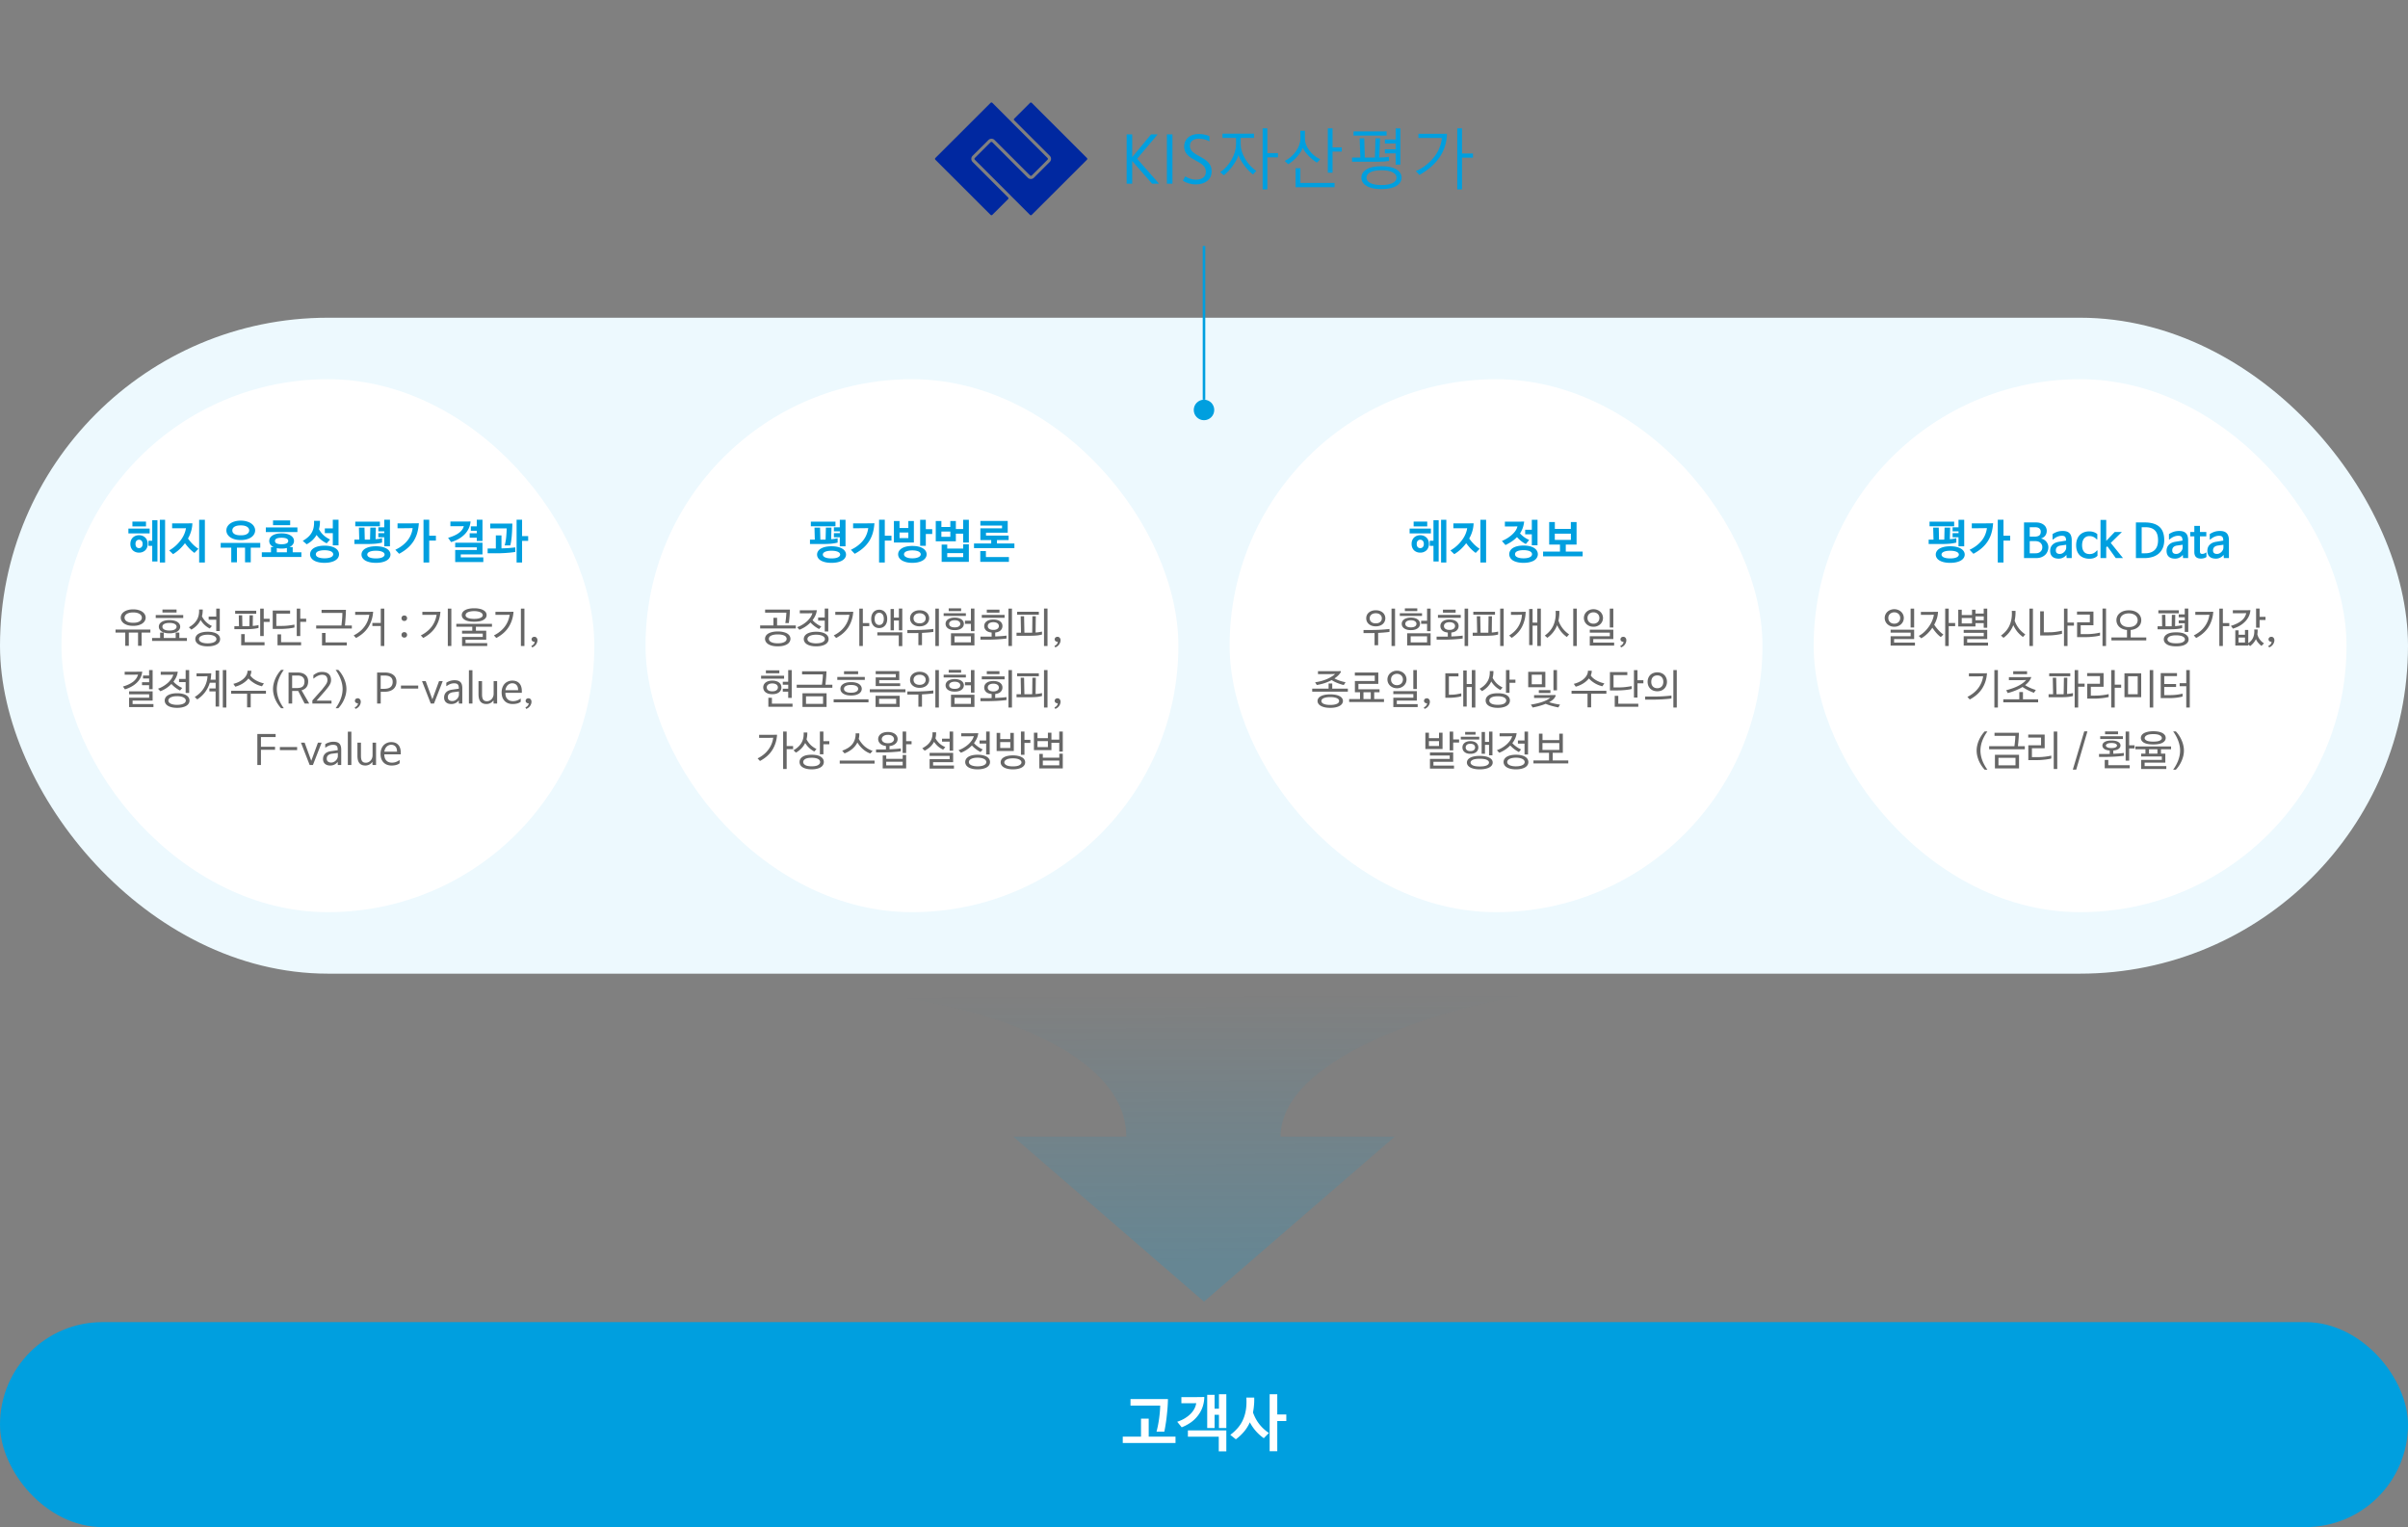 <svg width="940" height="596" viewBox="0 0 940 596" fill="none" xmlns="http://www.w3.org/2000/svg">
    <rect x="0" y="0" width="940" height="596" fill="#808080" stroke="none"/>
    <rect y="124" width="940" height="256" rx="128" fill="#EDF9FE"/>
    <rect x="24" y="148" width="208" height="208" rx="104" fill="#fff"/>
    <path d="M64.448 219.538h-2.052v-16.686h2.052v16.686zm-5.022-16.506h2.034v16.092h-2.034v-6.084h-1.458v-1.998h1.458v-8.01zm-9.306 5.148v-1.872h8.298v1.872H50.12zm1.566-2.736v-1.89h5.31v1.89h-5.31zm5.976 6.84a3.7 3.7 0 0 1-.252 1.386c-.156.42-.384.78-.684 1.08-.3.288-.66.516-1.08.684a3.562 3.562 0 0 1-1.368.252 3.7 3.7 0 0 1-1.386-.252 3.32 3.32 0 0 1-1.08-.684 3.32 3.32 0 0 1-.684-1.08 3.953 3.953 0 0 1-.234-1.386c0-.504.078-.966.234-1.386.168-.42.396-.774.684-1.062.3-.3.66-.534 1.08-.702a3.7 3.7 0 0 1 1.386-.252c.504 0 .96.084 1.368.252.42.168.78.402 1.08.702.3.288.528.642.684 1.062a3.7 3.7 0 0 1 .252 1.386zm-1.998 0c0-.528-.132-.93-.396-1.206-.252-.288-.582-.432-.99-.432-.408 0-.744.144-1.008.432-.252.276-.378.678-.378 1.206 0 .528.126.936.378 1.224.264.276.6.414 1.008.414.408 0 .738-.138.99-.414.264-.288.396-.696.396-1.224zm22.079-9.432h2.232v16.686h-2.232v-16.686zm-4.356 7.326c.552.78 1.158 1.506 1.818 2.178a14.706 14.706 0 0 0 2.25 1.836l-1.548 1.602a15.054 15.054 0 0 1-2.016-1.746 24.048 24.048 0 0 1-1.692-2.052 16.877 16.877 0 0 1-2.142 2.394 15.74 15.74 0 0 1-2.502 1.89l-1.512-1.458a14.241 14.241 0 0 0 2.754-2.034 15.06 15.06 0 0 0 1.998-2.304c.54-.78.954-1.548 1.242-2.304.3-.756.48-1.434.54-2.034a43.25 43.25 0 0 1-1.764.036h-3.618v-1.908h5.166c.804-.012 1.716-.024 2.736-.036a11.577 11.577 0 0 1-.486 3.042 13.54 13.54 0 0 1-1.224 2.898zm12.766 3.564v-1.854h15.444v1.854h-3.708v5.706h-2.232v-5.706H92.49v5.706h-2.214v-5.706h-4.122zM99.6 207.01c0 .492-.126.966-.378 1.422-.24.456-.6.858-1.08 1.206-.48.348-1.074.624-1.782.828-.696.204-1.494.306-2.394.306-.9 0-1.698-.102-2.394-.306-.696-.204-1.284-.48-1.764-.828a3.79 3.79 0 0 1-1.08-1.206 3.015 3.015 0 0 1 0-2.862 3.79 3.79 0 0 1 1.08-1.206c.48-.36 1.068-.642 1.764-.846.696-.216 1.494-.324 2.394-.324.9 0 1.698.108 2.394.324.708.204 1.302.486 1.782.846.48.348.84.75 1.08 1.206.252.456.378.936.378 1.44zm-2.322 0c0-.252-.06-.492-.18-.72a1.68 1.68 0 0 0-.576-.63c-.264-.192-.606-.342-1.026-.45-.42-.108-.93-.162-1.53-.162s-1.11.054-1.53.162c-.408.108-.744.258-1.008.45a1.68 1.68 0 0 0-.576.63 1.662 1.662 0 0 0-.162.72c0 .252.054.492.162.72.12.228.306.432.558.612.264.18.606.324 1.026.432.42.096.93.144 1.53.144.612 0 1.128-.048 1.548-.144.42-.108.756-.252 1.008-.432a1.73 1.73 0 0 0 .576-.612c.12-.228.18-.468.18-.72zm14.717 8.55v-1.692c-.3.072-.624.132-.972.18a10.16 10.16 0 0 1-1.08.054c-.348 0-.684-.012-1.008-.036a9.028 9.028 0 0 1-.882-.144v1.638h3.942zm1.026-2.052h1.242v2.052h3.384v1.818h-15.444v-1.818h3.582v-2.052h1.026c-.576-.276-1.008-.618-1.296-1.026a2.414 2.414 0 0 1-.414-1.35c0-.408.096-.792.288-1.152.204-.36.504-.672.9-.936.396-.276.894-.492 1.494-.648.612-.156 1.332-.234 2.16-.234.804 0 1.506.078 2.106.234.6.156 1.098.372 1.494.648.408.264.714.576.918.936a2.28 2.28 0 0 1-.144 2.502c-.288.408-.72.75-1.296 1.026zm.252-10.404v1.872h-6.696v-1.872h6.696zm2.826 2.736v1.818h-12.33v-1.818h12.33zm-3.582 5.292c0-.168-.042-.33-.126-.486-.084-.156-.228-.288-.432-.396-.192-.12-.456-.21-.792-.27-.324-.072-.738-.108-1.242-.108s-.924.036-1.26.108c-.324.06-.588.15-.792.27-.192.108-.33.24-.414.396a1.147 1.147 0 0 0 0 .972c.084.156.222.294.414.414.204.108.468.198.792.27.336.072.756.108 1.26.108s.918-.036 1.242-.108c.336-.072.6-.162.792-.27.204-.12.348-.258.432-.414.084-.156.126-.318.126-.486zm12.377-7.866c.024 1.188-.102 2.28-.378 3.276.252.456.522.876.81 1.26a8.685 8.685 0 0 0 2.124 1.962c.42.276.888.546 1.404.81l-1.332 1.476a11.3 11.3 0 0 1-2.25-1.44 9.438 9.438 0 0 1-1.692-1.836 9.338 9.338 0 0 1-1.656 2.088c-.648.6-1.386 1.122-2.214 1.566l-1.53-1.35c.816-.456 1.512-.948 2.088-1.476a6.942 6.942 0 0 0 1.422-1.746c.36-.636.612-1.332.756-2.088.144-.756.192-1.59.144-2.502h2.304zm1.908 4.806v-1.836h3.114v-3.384h2.232v9.99h-2.232v-4.77h-3.114zm-.126 4.896c.936 0 1.752.09 2.448.27.708.168 1.302.402 1.782.702.48.3.84.66 1.08 1.08.24.408.36.846.36 1.314 0 .468-.12.9-.36 1.296-.24.408-.6.762-1.08 1.062-.48.3-1.074.534-1.782.702-.696.18-1.512.27-2.448.27-.936 0-1.758-.09-2.466-.27-.696-.168-1.278-.402-1.746-.702-.468-.3-.822-.654-1.062-1.062a2.454 2.454 0 0 1-.36-1.296c0-.468.12-.906.36-1.314.24-.42.594-.78 1.062-1.08.468-.3 1.05-.534 1.746-.702.708-.18 1.53-.27 2.466-.27zm0 1.782c-.612 0-1.134.048-1.566.144-.432.084-.786.198-1.062.342-.264.144-.456.312-.576.504-.12.192-.18.39-.18.594 0 .204.06.402.18.594.12.18.312.342.576.486.276.144.63.258 1.062.342.432.096.954.144 1.566.144.612 0 1.134-.048 1.566-.144.432-.084.78-.198 1.044-.342.276-.144.474-.306.594-.486.132-.192.198-.39.198-.594 0-.204-.066-.402-.198-.594-.12-.192-.318-.36-.594-.504-.264-.144-.612-.258-1.044-.342-.432-.096-.954-.144-1.566-.144zm12.01-9.36v-1.8h9.612v1.8h-9.612zm1.548 5.22-.126-4.68h2.178l.108 4.68h1.548c.168 0 .336-.006.504-.018l.108-4.662h2.178l-.126 4.518c.42-.036.834-.084 1.242-.144.42-.072.852-.156 1.296-.252v1.71c-.852.216-1.764.366-2.736.45-.96.072-1.938.108-2.934.108h-5.13v-1.71h1.89zm7.452-3.222v-1.584h2.304v-2.952h2.232v10.368h-2.232v-3.528h-2.304v-1.602h2.322v-.702h-2.322zm-.936 5.814c.924 0 1.74.084 2.448.252.708.168 1.296.396 1.764.684.48.288.84.63 1.08 1.026.252.396.378.822.378 1.278 0 .456-.126.876-.378 1.26-.24.396-.6.738-1.08 1.026-.468.288-1.056.516-1.764.684-.708.168-1.524.252-2.448.252-.924 0-1.74-.084-2.448-.252-.696-.168-1.284-.396-1.764-.684-.468-.288-.822-.63-1.062-1.026a2.332 2.332 0 0 1-.36-1.26c0-.456.12-.882.36-1.278s.594-.738 1.062-1.026c.48-.288 1.068-.516 1.764-.684.708-.168 1.524-.252 2.448-.252zm0 1.746c-.612 0-1.134.042-1.566.126-.432.084-.786.198-1.062.342-.264.132-.456.288-.576.468a.993.993 0 0 0-.18.558c0 .18.06.36.18.54.12.18.312.342.576.486.276.144.63.258 1.062.342.432.084.954.126 1.566.126.612 0 1.128-.042 1.548-.126.432-.084.78-.198 1.044-.342.276-.144.474-.306.594-.486a.91.91 0 0 0 .198-.54.933.933 0 0 0-.198-.558c-.12-.18-.318-.336-.594-.468-.264-.144-.612-.258-1.044-.342-.42-.084-.936-.126-1.548-.126zm7.571-.378c1.128-.54 2.094-1.134 2.898-1.782.816-.66 1.494-1.35 2.034-2.07a9.172 9.172 0 0 0 1.242-2.268c.3-.78.498-1.56.594-2.34a147.9 147.9 0 0 1-3.996.054h-1.908v-1.908H160.638c.888 0 1.842-.012 2.862-.036a18.304 18.304 0 0 1-.594 3.654 12.279 12.279 0 0 1-1.386 3.204 12.676 12.676 0 0 1-2.322 2.736c-.936.84-2.064 1.614-3.384 2.322l-1.494-1.566zm15.84-3.582h-2.61v8.55h-2.232v-16.686h2.232v6.228h2.61v1.908zm15.952-5.562v-2.574h2.232v8.298h-2.232v-1.296h-2.772v-1.71h2.79v-.99h-2.34v-1.728h2.322zm-5.058-.09c-.384.024-.9.036-1.548.036h-3.69v-1.818h5.112c.828 0 1.746-.012 2.754-.036a7.88 7.88 0 0 1-.666 2.646 8.123 8.123 0 0 1-1.53 2.268 10.717 10.717 0 0 1-2.34 1.836c-.9.528-1.92.96-3.06 1.296l-1.17-1.656c3.6-1.044 5.646-2.568 6.138-4.572zm7.614 14.022h-10.98v-4.698h8.442v-1.026h-8.442v-1.818h10.656v4.554h-8.478v1.17h8.802v1.818zm10.523-6.498h-2.178c.324-1.236.528-2.424.612-3.564.096-1.14.15-2.166.162-3.078h-6.426v-1.872h8.64a72.53 72.53 0 0 1-.072 2.124 47.997 47.997 0 0 1-.126 2.25 25.116 25.116 0 0 1-.234 2.196 15.971 15.971 0 0 1-.378 1.944zm6.984-1.764h-2.376v8.442h-2.142v-16.686h2.142v6.372h2.376v1.872zm-12.744 4.842h-3.078v-1.872h3.204v-5.112h2.196v5.076c.816-.024 1.656-.06 2.52-.108.876-.06 1.83-.156 2.862-.288l.018 1.782a42.73 42.73 0 0 1-1.944.252c-.672.06-1.344.114-2.016.162-.66.036-1.314.066-1.962.09-.636.012-1.236.018-1.8.018z" fill="#009FDF"/>
    <path d="M45.102 246.88v-1.168h13.6v1.168h-3.424v5.168h-1.392v-5.168h-3.6v5.168h-1.392v-5.168h-3.792zm11.76-5.824c0 .427-.107.832-.32 1.216-.203.384-.512.725-.928 1.024-.406.288-.912.523-1.52.704-.598.171-1.296.256-2.096.256s-1.504-.085-2.112-.256c-.598-.181-1.104-.416-1.52-.704a3.228 3.228 0 0 1-.928-1.024 2.569 2.569 0 0 1-.304-1.216c0-.427.101-.832.304-1.216.213-.395.522-.741.928-1.04.416-.299.922-.533 1.52-.704.608-.181 1.312-.272 2.112-.272s1.498.091 2.096.272c.608.171 1.114.405 1.52.704.416.299.725.645.928 1.04.213.384.32.789.32 1.216zm-1.488 0c0-.256-.064-.501-.192-.736a1.854 1.854 0 0 0-.608-.656c-.267-.192-.614-.347-1.04-.464-.427-.117-.939-.176-1.536-.176-.598 0-1.11.059-1.536.176-.427.117-.779.272-1.056.464a1.903 1.903 0 0 0-.592.656c-.128.235-.192.48-.192.736s.064.507.192.752c.128.235.325.448.592.64.277.181.629.331 1.056.448.426.107.938.16 1.536.16.597 0 1.109-.053 1.536-.16.426-.117.773-.267 1.04-.448.277-.192.48-.405.608-.64.128-.245.192-.496.192-.752zm13.545-3.168v1.168h-5.504v-1.168h5.504zm2.608 2.16v1.152H60.791v-1.152h10.736zm-1.184 4.544c0 .341-.085.667-.256.976-.17.309-.426.587-.768.832-.341.235-.778.421-1.312.56-.522.139-1.136.208-1.84.208-.714 0-1.333-.069-1.856-.208-.522-.139-.954-.325-1.296-.56a2.557 2.557 0 0 1-.768-.832 2.127 2.127 0 0 1 0-1.968 2.42 2.42 0 0 1 .768-.816c.342-.235.774-.421 1.296-.56.523-.139 1.142-.208 1.856-.208.715 0 1.334.069 1.856.208.523.139.955.325 1.296.56.342.235.598.507.768.816.17.309.256.64.256.992zm2.624 4.384v1.168h-13.6v-1.168h3.136v-2.096h1.424v2.096h4.656v-2.096h1.424v2.096h2.96zm-4.032-4.368c0-.192-.048-.373-.144-.544a1.295 1.295 0 0 0-.48-.48c-.213-.139-.501-.251-.864-.336-.352-.085-.79-.128-1.312-.128-.512 0-.944.043-1.296.128a2.97 2.97 0 0 0-.848.336 1.325 1.325 0 0 0-.464.48 1.2 1.2 0 0 0-.128.544c0 .181.043.357.128.528a1.5 1.5 0 0 0 .464.48c.224.139.507.251.848.336.352.085.784.128 1.296.128.523 0 .96-.043 1.312-.128.363-.085.65-.197.864-.336.224-.149.384-.309.48-.48.096-.171.144-.347.144-.528zm10.202-6.72a9.484 9.484 0 0 1-.304 2.656 9.14 9.14 0 0 0 1.6 2.192c.63.608 1.392 1.136 2.288 1.584l-.848.976a8.85 8.85 0 0 1-3.568-3.328 7.843 7.843 0 0 1-1.504 2.16 9.323 9.323 0 0 1-2.112 1.6l-.944-.912c1.376-.779 2.4-1.728 3.072-2.848.683-1.12.981-2.48.896-4.08h1.424zm2.32 3.968v-1.216h2.96v-3.12h1.376v8.752h-1.376v-4.416h-2.96zm4.464 7.568c0 .405-.102.779-.304 1.12-.203.352-.507.651-.912.896-.406.256-.912.453-1.52.592-.608.149-1.312.224-2.112.224s-1.504-.075-2.112-.224c-.597-.139-1.099-.336-1.504-.592-.405-.256-.71-.56-.912-.912a2.154 2.154 0 0 1-.304-1.12c0-.405.101-.779.304-1.12.203-.352.507-.656.912-.912s.907-.453 1.504-.592c.608-.149 1.312-.224 2.112-.224s1.504.075 2.112.224c.608.139 1.114.336 1.52.592.405.256.71.56.912.912.203.352.304.731.304 1.136zm-1.44 0c0-.224-.07-.437-.208-.64-.128-.203-.336-.384-.624-.544-.278-.16-.635-.288-1.072-.384a7.005 7.005 0 0 0-1.52-.144c-.576 0-1.078.048-1.504.144a4.038 4.038 0 0 0-1.072.384c-.277.16-.485.341-.624.544a1.18 1.18 0 0 0-.192.64c0 .213.064.421.192.624.139.203.347.379.624.528.288.16.645.283 1.072.368.427.096.928.144 1.504.144.587 0 1.093-.048 1.52-.144.437-.085.794-.208 1.072-.368.288-.149.496-.325.624-.528.139-.203.208-.411.208-.624zm7.316-9.888v-1.184h8.224v1.184h-8.224zm1.488 4.864-.08-4.272h1.328l.08 4.272h2.016l.72-.032.064-4.24h1.312l-.064 4.16a18.88 18.88 0 0 0 1.168-.128c.384-.053.746-.123 1.088-.208v1.12c-.32.085-.683.16-1.088.224-.395.064-.811.117-1.248.16-.427.032-.864.059-1.312.08a53.43 53.43 0 0 1-1.312.016h-4.464V244.4h1.792zm11.968-1.696h-2.304v5.536h-1.376v-10.72h1.376v3.968h2.304v1.216zm-1.984 9.136h-9.12v-4.352h1.392v3.152h7.728v1.2zm3.193-13.552h6.784v1.184h-5.376v4.816h1.92c1.078 0 2.064-.059 2.96-.176a40.214 40.214 0 0 0 2.192-.336v1.12c-.309.075-.672.149-1.088.224a33.21 33.21 0 0 1-1.328.176c-.469.043-.954.08-1.456.112-.501.032-.992.048-1.472.048h-3.136v-7.168zm13.056 4.4h-2.304v5.552h-1.376v-10.704h1.376v3.936h2.304v1.216zm-1.984 9.152h-9.2v-4.272h1.392v3.072h7.808v1.2zm15.748-7.712c.096-.8.181-1.621.256-2.464a27.8 27.8 0 0 0 .112-2.464h-8.128V238h9.52a45.759 45.759 0 0 1-.064 1.696 38.126 38.126 0 0 1-.096 1.648 53.512 53.512 0 0 1-.24 2.784h2.704v1.184h-13.92v-1.184h9.856zm2.096 7.776h-9.68v-4.864h1.376v3.664h8.304v1.2zm9.978-7.584v-1.2h3.28v-5.6h1.376v14.608h-1.376v-7.808h-3.28zm-7.296 3.664a12.74 12.74 0 0 0 2.48-1.6 10.273 10.273 0 0 0 1.808-1.936 9.943 9.943 0 0 0 1.2-2.176c.298-.768.501-1.552.608-2.352-.651.021-1.296.037-1.936.048H138.652v-1.184H143.404c.746 0 1.498-.011 2.256-.032-.15 2.197-.758 4.165-1.824 5.904-1.067 1.728-2.683 3.173-4.848 4.336l-.928-1.008zm19.763-1.28c.32 0 .582.101.784.304.203.203.304.459.304.768s-.101.565-.304.768c-.202.203-.464.304-.784.304s-.581-.101-.784-.304a1.045 1.045 0 0 1-.304-.768c0-.309.102-.565.304-.768.203-.203.464-.304.784-.304zm0-6.496c.32 0 .582.101.784.304.203.203.304.459.304.768s-.101.565-.304.768c-.202.203-.464.304-.784.304s-.581-.101-.784-.304a1.045 1.045 0 0 1-.304-.768c0-.309.102-.565.304-.768.203-.203.464-.304.784-.304zm16.985-2.688h1.376v14.608h-1.376V237.52zm-10.528 10.464a12.74 12.74 0 0 0 2.48-1.6 10.477 10.477 0 0 0 1.84-1.936 9.943 9.943 0 0 0 1.2-2.176 9.74 9.74 0 0 0 .624-2.352c-.651.021-1.296.037-1.936.048H164.872v-1.184H169.672c.746 0 1.498-.011 2.256-.032-.15 2.197-.768 4.165-1.856 5.904-1.078 1.728-2.699 3.173-4.864 4.336l-.928-1.008zm25.673-7.936c0 .768-.405 1.392-1.216 1.872-.8.48-2.011.72-3.632.72s-2.837-.24-3.648-.72c-.8-.48-1.2-1.104-1.2-1.872 0-.373.101-.72.304-1.04.203-.331.507-.613.912-.848.405-.245.912-.432 1.52-.56.608-.139 1.312-.208 2.112-.208s1.504.069 2.112.208c.608.128 1.115.315 1.52.56.405.235.709.512.912.832.203.32.304.672.304 1.056zm-1.504.064c0-.203-.069-.4-.208-.592-.128-.203-.331-.373-.608-.512-.267-.149-.613-.267-1.04-.352a6.696 6.696 0 0 0-1.488-.144c-.587 0-1.093.048-1.52.144-.427.085-.779.203-1.056.352-.267.139-.464.309-.592.512a1.054 1.054 0 0 0-.192.592c0 .192.064.373.192.544.128.171.325.32.592.448.277.128.629.235 1.056.32a8.91 8.91 0 0 0 1.52.112c.576 0 1.072-.037 1.488-.112a4.452 4.452 0 0 0 1.04-.32c.277-.128.48-.277.608-.448a.848.848 0 0 0 .208-.544zm-4.096 6.032v-1.552h-6.224v-1.136h13.92v1.136h-6.272v1.552h4.032v3.52h-8.08v1.328h8.464v1.136h-9.824v-3.552h8.08v-1.296h-8.08v-1.136h3.984zm18.986-8.624h1.376v14.608h-1.376V237.52zm-10.528 10.464a12.74 12.74 0 0 0 2.48-1.6 10.477 10.477 0 0 0 1.84-1.936 9.943 9.943 0 0 0 1.2-2.176 9.74 9.74 0 0 0 .624-2.352c-.651.021-1.296.037-1.936.048H193.403v-1.184H198.203c.746 0 1.498-.011 2.256-.032-.15 2.197-.768 4.165-1.856 5.904-1.078 1.728-2.699 3.173-4.864 4.336l-.928-1.008zm14.697 1.552c0-.288.102-.528.304-.72.203-.192.475-.288.816-.288.342 0 .619.128.832.384.224.256.336.571.336.944 0 .341-.058.656-.176.944a2.868 2.868 0 0 1-.448.816 2.87 2.87 0 0 1-.656.64c-.245.181-.512.32-.8.416l-.288-.608c.31-.117.571-.288.784-.512.214-.213.363-.459.448-.736.032-.128.038-.219.016-.272-.021-.053-.09-.08-.208-.08-.245 0-.469-.096-.672-.288a.853.853 0 0 1-.288-.64zM53.886 263.28c-.64.021-1.264.037-1.872.048H48.67v-1.168H53.294c.725 0 1.467-.011 2.224-.032a6.425 6.425 0 0 1-.592 2.224 7.065 7.065 0 0 1-1.376 1.952 9.685 9.685 0 0 1-2.08 1.584c-.8.469-1.701.853-2.704 1.152l-.768-1.104c1.579-.448 2.875-1.051 3.888-1.808 1.013-.757 1.68-1.707 2-2.848zm4.32.384v-2.144h1.376v7.472h-1.376v-1.568h-2.768v-1.168h2.784v-1.44h-2.384v-1.152h2.368zm1.696 12.304h-9.504v-3.664h7.824v-1.328h-7.824v-1.152h9.184v3.6h-7.824v1.36h8.144v1.184zm9.994-9.76v-1.216h2.576v-3.472h1.376v8.928h-1.376v-4.24h-2.576zm4.08 7.216c0 .405-.102.779-.304 1.12-.203.352-.507.651-.912.896-.406.256-.912.453-1.52.592-.608.149-1.312.224-2.112.224s-1.504-.075-2.112-.224c-.598-.139-1.1-.336-1.504-.592-.406-.256-.71-.56-.912-.912a2.154 2.154 0 0 1-.304-1.12c0-.405.1-.779.304-1.12.202-.352.506-.656.912-.912.405-.256.906-.453 1.504-.592.608-.149 1.312-.224 2.112-.224s1.504.075 2.112.224c.608.139 1.114.336 1.52.592.405.256.709.56.912.912.202.352.304.731.304 1.136zm-1.44 0c0-.224-.07-.437-.208-.64-.128-.203-.336-.384-.624-.544-.278-.16-.635-.288-1.072-.384a7.005 7.005 0 0 0-1.52-.144c-.576 0-1.078.048-1.504.144a4.038 4.038 0 0 0-1.072.384c-.278.16-.486.341-.624.544a1.18 1.18 0 0 0-.192.64c0 .213.064.421.192.624.138.203.346.379.624.528.288.16.645.283 1.072.368.426.096.928.144 1.504.144.586 0 1.093-.048 1.52-.144.437-.085.794-.208 1.072-.368.288-.149.496-.325.624-.528.138-.203.208-.411.208-.624zm-4.816-7.408c.202.256.442.507.72.752a13.098 13.098 0 0 0 1.776 1.264c.32.171.624.325.912.464l-.848 1.008a12.435 12.435 0 0 1-1.792-1.12 11.938 11.938 0 0 1-1.584-1.44 12.298 12.298 0 0 1-2.144 1.744c-.768.48-1.488.843-2.16 1.088l-.912-.992a10.658 10.658 0 0 0 2.032-.96 11.43 11.43 0 0 0 1.792-1.312 9.17 9.17 0 0 0 1.36-1.552c.373-.555.634-1.104.784-1.648-.555.021-1.12.037-1.696.048h-3.216v-1.184h4.496c.682 0 1.397-.011 2.144-.032a6.519 6.519 0 0 1-.56 2.064 8.55 8.55 0 0 1-1.104 1.808zm20.633 10.112h-1.376V261.52h1.376v14.608zm-4.192-6.272h-2.416v-1.168h2.432v-2.24h-2.272a11.949 11.949 0 0 1-1.808 3.632c-.8 1.088-1.83 2.048-3.088 2.88l-.992-.928c1.61-1.013 2.822-2.213 3.632-3.6a9.83 9.83 0 0 0 1.36-4.528c-.544.021-1.088.037-1.632.048h-2.656V262.8h3.824c.64 0 1.28-.011 1.92-.032-.021.437-.053.864-.096 1.28-.032.416-.09.827-.176 1.232h1.968v-3.6h1.376v14.08h-1.376v-5.904zm13.93-8.08c.021.309-.005.619-.08.928-.064.309-.16.613-.288.912.224.363.528.709.912 1.04.384.331.816.629 1.296.896.48.267.986.501 1.52.704a11.68 11.68 0 0 0 1.568.448l-.752 1.136a10.326 10.326 0 0 1-2.976-1.184c-.917-.555-1.685-1.179-2.304-1.872a7.635 7.635 0 0 1-1.04 1.088c-.384.331-.8.635-1.248.912A10.916 10.916 0 0 1 91.85 268l-.752-1.104c.79-.192 1.52-.459 2.192-.8a7.681 7.681 0 0 0 1.76-1.184c.501-.448.89-.939 1.168-1.472a3.42 3.42 0 0 0 .4-1.664h1.472zm-7.872 8.976v-1.168h13.6v1.168h-5.952v5.296h-1.408v-5.296h-6.24zm16.361-1.824c0-.683.08-1.365.24-2.048.16-.693.379-1.36.656-2 .288-.651.624-1.264 1.008-1.84.384-.587.8-1.115 1.248-1.584h1.056c-.906 1.259-1.589 2.523-2.048 3.792-.448 1.259-.672 2.485-.672 3.68 0 1.195.224 2.427.672 3.696.459 1.259 1.142 2.517 2.048 3.776h-1.056a11.013 11.013 0 0 1-1.248-1.584 12.612 12.612 0 0 1-1.008-1.824 12.213 12.213 0 0 1-.656-2 9.15 9.15 0 0 1-.24-2.064zm11.141.48 2.992 5.168h-1.792l-2.512-4.912h-2.352v4.912h-1.408v-12.112h3.44c1.376 0 2.421.315 3.136.944.715.619 1.072 1.451 1.072 2.496 0 .971-.224 1.739-.672 2.304-.437.565-1.072.965-1.904 1.2zm1.136-3.472c0-.405-.069-.752-.208-1.04a1.869 1.869 0 0 0-.576-.704 2.181 2.181 0 0 0-.832-.416 3.79 3.79 0 0 0-1.008-.128h-2.192v4.896h1.68c.523 0 .976-.043 1.36-.128.395-.085.72-.224.976-.416.267-.203.464-.469.592-.8.139-.341.208-.763.208-1.264zm3.654-1.168c-.118.117-.176.096-.176-.064v-1.2a7.297 7.297 0 0 1 1.472-.896c.533-.245 1.157-.368 1.872-.368 1.162 0 2.042.267 2.64.8.608.523.912 1.328.912 2.416 0 .363-.059.709-.176 1.04a5.214 5.214 0 0 1-.496 1.008 9.418 9.418 0 0 1-.752 1.04c-.288.363-.608.757-.96 1.184l-3.264 3.712v.016h5.824v1.12h-7.472v-1.2l3.728-4.192c.416-.533.762-.976 1.04-1.328.277-.363.496-.677.656-.944.17-.277.288-.528.352-.752.074-.224.112-.469.112-.736 0-.651-.171-1.157-.512-1.52-.331-.363-.864-.544-1.6-.544-.512 0-1.035.123-1.568.368-.534.235-1.078.581-1.632 1.04zm12.72 4.16a9.15 9.15 0 0 1-.24 2.064c-.16.683-.384 1.349-.672 2a11.64 11.64 0 0 1-.992 1.824c-.384.587-.8 1.115-1.248 1.584h-1.056c.906-1.259 1.584-2.517 2.032-3.776.458-1.269.688-2.501.688-3.696 0-1.195-.23-2.421-.688-3.68-.448-1.269-1.126-2.533-2.032-3.792h1.056c.448.469.864.997 1.248 1.584.384.576.714 1.189.992 1.84.288.64.512 1.307.672 2 .16.683.24 1.365.24 2.048zm3.316 4.608c0-.288.102-.528.304-.72.203-.192.475-.288.816-.288.342 0 .619.128.832.384.224.256.336.571.336.944 0 .341-.058.656-.176.944a2.868 2.868 0 0 1-.448.816 2.87 2.87 0 0 1-.656.64c-.245.181-.512.32-.8.416l-.288-.608c.31-.117.571-.288.784-.512.214-.213.363-.459.448-.736.032-.128.038-.219.016-.272-.021-.053-.09-.08-.208-.08-.245 0-.469-.096-.672-.288a.853.853 0 0 1-.288-.64zm16.217-7.456c0 .629-.112 1.189-.336 1.68-.214.48-.523.885-.928 1.216a4.18 4.18 0 0 1-1.472.752c-.566.171-1.2.256-1.904.256h-1.504v4.592h-1.408v-12.112h2.976c.64 0 1.237.069 1.792.208.554.139 1.04.357 1.456.656.416.288.741.661.976 1.12.234.459.352 1.003.352 1.632zm-1.472.032c0-.501-.091-.912-.272-1.232a2.041 2.041 0 0 0-.72-.752 2.71 2.71 0 0 0-1.008-.368 6.249 6.249 0 0 0-1.2-.112h-1.488v5.184h1.248c.48 0 .928-.043 1.344-.128a3.102 3.102 0 0 0 1.104-.432 2.15 2.15 0 0 0 .72-.848c.181-.352.272-.789.272-1.312zm9.967 1.44v1.2h-6.736v-1.2h6.736zm8.128-1.712h1.44l-3.408 8.736h-1.264l-3.408-8.736h1.44l2.592 7.088 2.608-7.088zm7.767 5.184v-1.152l-2.32.288c-.597.085-1.082.288-1.456.608-.373.309-.56.763-.56 1.36 0 .48.16.848.48 1.104.331.256.752.384 1.264.384.342 0 .667-.075.976-.224.32-.149.598-.341.832-.576a2.75 2.75 0 0 0 .576-.832c.139-.309.208-.629.208-.96zm-4.72-3.312c-.053.053-.101.075-.144.064-.042-.021-.064-.075-.064-.16v-1.168c.448-.299.95-.533 1.504-.704a5.783 5.783 0 0 1 1.712-.256c1.046 0 1.808.24 2.288.72.491.48.736 1.269.736 2.368v6h-1.328l-.064-1.264h-.016a2.415 2.415 0 0 1-.528.624 2.72 2.72 0 0 1-.688.448 3.268 3.268 0 0 1-.784.288 3.411 3.411 0 0 1-.8.096 3.821 3.821 0 0 1-1.184-.144 2.58 2.58 0 0 1-.912-.48 2.123 2.123 0 0 1-.592-.8 2.766 2.766 0 0 1-.208-1.104c0-.811.251-1.483.752-2.016.502-.544 1.248-.891 2.24-1.04l2.752-.4v-.144c0-.384-.037-.704-.112-.96-.074-.256-.186-.453-.336-.592a1.153 1.153 0 0 0-.576-.304 2.931 2.931 0 0 0-.8-.096c-.512 0-.997.085-1.456.256a6.324 6.324 0 0 0-1.392.768zm9.994-6.144v13.008h-1.376v-13.008h1.376zm2.37 9.44v-5.168h1.376v5.2c0 .885.144 1.547.432 1.984.288.437.778.656 1.472.656.352 0 .682-.069.992-.208.32-.149.597-.352.832-.608a2.74 2.74 0 0 0 .576-.928c.149-.363.224-.763.224-1.2v-4.896h1.36v8.736h-1.376l-.064-1.264h-.016a2.734 2.734 0 0 1-1.152 1.072c-.48.256-.992.384-1.536.384-.555 0-1.03-.085-1.424-.256a2.495 2.495 0 0 1-.976-.736 3.344 3.344 0 0 1-.544-1.184 6.506 6.506 0 0 1-.176-1.584zm10.509-1.648h4.944v-.064c0-.864-.208-1.515-.624-1.952-.406-.448-.96-.672-1.664-.672-.331 0-.646.064-.944.192-.288.117-.55.288-.784.512a2.843 2.843 0 0 0-.592.832c-.16.32-.272.677-.336 1.072v.08zm2.688-3.728c1.173 0 2.085.352 2.736 1.056.65.704.976 1.723.976 3.056v.656h-6.416v.144c.021 1.024.298 1.797.832 2.32.533.523 1.248.784 2.144.784.469 0 .933-.069 1.392-.208.469-.139.949-.379 1.44-.72.117-.096.176-.075.176.064v1.104a3.735 3.735 0 0 1-1.456.688 7.34 7.34 0 0 1-1.744.192 4.73 4.73 0 0 1-1.728-.304 3.726 3.726 0 0 1-1.344-.88 4.085 4.085 0 0 1-.88-1.408c-.203-.565-.304-1.211-.304-1.936 0-.693.101-1.323.304-1.888a4.347 4.347 0 0 1 .848-1.456 3.736 3.736 0 0 1 1.328-.928 4.185 4.185 0 0 1 1.696-.336zm5.193 7.904a.95.95 0 0 1 .304-.72c.203-.192.475-.288.816-.288.341 0 .619.128.832.384.224.256.336.571.336.944 0 .341-.059.656-.176.944a2.893 2.893 0 0 1-.448.816 2.87 2.87 0 0 1-.656.64c-.245.181-.512.32-.8.416l-.288-.608c.309-.117.571-.288.784-.512.213-.213.363-.459.448-.736.032-.128.037-.219.016-.272-.021-.053-.091-.08-.208-.08-.245 0-.469-.096-.672-.288a.853.853 0 0 1-.288-.64zm-97.59 12.928v1.2h-5.728v3.776h5.504v1.184h-5.504v5.952h-1.408v-12.112h7.136zm8.395 5.088v1.2h-6.736v-1.2h6.736zm8.128-1.712h1.44l-3.408 8.736h-1.264l-3.408-8.736h1.44l2.592 7.088 2.608-7.088zm7.768 5.184v-1.152l-2.32.288c-.598.085-1.083.288-1.456.608-.374.309-.56.763-.56 1.36 0 .48.16.848.48 1.104.33.256.752.384 1.264.384.341 0 .666-.075.976-.224.32-.149.597-.341.832-.576.245-.245.437-.523.576-.832.138-.309.208-.629.208-.96zm-4.72-3.312c-.054.053-.102.075-.144.064-.043-.021-.064-.075-.064-.16v-1.168a5.727 5.727 0 0 1 1.504-.704 5.773 5.773 0 0 1 1.712-.256c1.045 0 1.808.24 2.288.72.49.48.736 1.269.736 2.368v6h-1.328l-.064-1.264h-.016a2.455 2.455 0 0 1-.528.624 2.737 2.737 0 0 1-.688.448 3.3 3.3 0 0 1-.784.288 3.424 3.424 0 0 1-.8.096 3.814 3.814 0 0 1-1.184-.144 2.58 2.58 0 0 1-.912-.48 2.112 2.112 0 0 1-.592-.8 2.749 2.749 0 0 1-.208-1.104c0-.811.25-1.483.752-2.016.501-.544 1.248-.891 2.24-1.04l2.752-.4v-.144c0-.384-.038-.704-.112-.96-.075-.256-.187-.453-.336-.592a1.161 1.161 0 0 0-.576-.304 2.936 2.936 0 0 0-.8-.096 4.13 4.13 0 0 0-1.456.256 6.324 6.324 0 0 0-1.392.768zm9.993-6.144v13.008h-1.376v-13.008h1.376zm2.37 9.44v-5.168h1.376v5.2c0 .885.144 1.547.432 1.984.288.437.779.656 1.472.656.352 0 .683-.069.992-.208.32-.149.598-.352.832-.608a2.71 2.71 0 0 0 .576-.928c.15-.363.224-.763.224-1.2v-4.896h1.36v8.736h-1.376l-.064-1.264h-.016a2.723 2.723 0 0 1-1.152 1.072c-.48.256-.992.384-1.536.384-.554 0-1.029-.085-1.424-.256a2.503 2.503 0 0 1-.976-.736 3.38 3.38 0 0 1-.544-1.184 6.556 6.556 0 0 1-.176-1.584zm10.509-1.648h4.944v-.064c0-.864-.208-1.515-.624-1.952-.405-.448-.96-.672-1.664-.672-.331 0-.645.064-.944.192a2.487 2.487 0 0 0-.784.512 2.843 2.843 0 0 0-.592.832c-.16.32-.272.677-.336 1.072v.08zm2.688-3.728c1.173 0 2.085.352 2.736 1.056.651.704.976 1.723.976 3.056v.656h-6.416v.144c.021 1.024.299 1.797.832 2.32.533.523 1.248.784 2.144.784.469 0 .933-.069 1.392-.208.469-.139.949-.379 1.44-.72.117-.096.176-.075.176.064v1.104a3.729 3.729 0 0 1-1.456.688 7.34 7.34 0 0 1-1.744.192 4.738 4.738 0 0 1-1.728-.304 3.726 3.726 0 0 1-1.344-.88 4.1 4.1 0 0 1-.88-1.408c-.203-.565-.304-1.211-.304-1.936 0-.693.101-1.323.304-1.888a4.364 4.364 0 0 1 .848-1.456 3.736 3.736 0 0 1 1.328-.928 4.185 4.185 0 0 1 1.696-.336z" fill="#666"/>
    <rect x="252" y="148" width="208" height="208" rx="104" fill="#fff"/>
    <path d="M316.526 205.39v-1.8h9.612v1.8h-9.612zm1.548 5.22-.126-4.68h2.178l.108 4.68h1.548c.168 0 .336-.006.504-.018l.108-4.662h2.178l-.126 4.518c.42-.036.834-.084 1.242-.144.42-.072.852-.156 1.296-.252v1.71c-.852.216-1.764.366-2.736.45-.96.072-1.938.108-2.934.108h-5.13v-1.71h1.89zm7.452-3.222v-1.584h2.304v-2.952h2.232v10.368h-2.232v-3.528h-2.304v-1.602h2.322v-.702h-2.322zm-.936 5.814c.924 0 1.74.084 2.448.252.708.168 1.296.396 1.764.684.48.288.84.63 1.08 1.026.252.396.378.822.378 1.278 0 .456-.126.876-.378 1.26-.24.396-.6.738-1.08 1.026-.468.288-1.056.516-1.764.684-.708.168-1.524.252-2.448.252-.924 0-1.74-.084-2.448-.252-.696-.168-1.284-.396-1.764-.684-.468-.288-.822-.63-1.062-1.026a2.332 2.332 0 0 1-.36-1.26c0-.456.12-.882.36-1.278s.594-.738 1.062-1.026c.48-.288 1.068-.516 1.764-.684.708-.168 1.524-.252 2.448-.252zm0 1.746c-.612 0-1.134.042-1.566.126-.432.084-.786.198-1.062.342-.264.132-.456.288-.576.468a.993.993 0 0 0-.18.558c0 .18.06.36.18.54.12.18.312.342.576.486.276.144.63.258 1.062.342.432.084.954.126 1.566.126.612 0 1.128-.042 1.548-.126.432-.084.78-.198 1.044-.342.276-.144.474-.306.594-.486a.91.91 0 0 0 .198-.54.933.933 0 0 0-.198-.558c-.12-.18-.318-.336-.594-.468-.264-.144-.612-.258-1.044-.342-.42-.084-.936-.126-1.548-.126zm7.571-.378c1.128-.54 2.094-1.134 2.898-1.782.816-.66 1.494-1.35 2.034-2.07a9.172 9.172 0 0 0 1.242-2.268c.3-.78.498-1.56.594-2.34a147.9 147.9 0 0 1-3.996.054h-1.908v-1.908H338.479c.888 0 1.842-.012 2.862-.036a18.304 18.304 0 0 1-.594 3.654 12.279 12.279 0 0 1-1.386 3.204 12.676 12.676 0 0 1-2.322 2.736c-.936.84-2.064 1.614-3.384 2.322l-1.494-1.566zm15.84-3.582h-2.61v8.55h-2.232v-16.686h2.232v6.228h2.61v1.908zm8.147 2.088c.912 0 1.716.084 2.412.252.696.168 1.278.402 1.746.702.468.3.822.648 1.062 1.044a2.423 2.423 0 0 1 0 2.538c-.24.408-.594.762-1.062 1.062-.468.3-1.05.54-1.746.72-.696.18-1.5.27-2.412.27-.912 0-1.716-.09-2.412-.27-.684-.18-1.26-.42-1.728-.72-.468-.3-.822-.654-1.062-1.062a2.519 2.519 0 0 1 0-2.538c.24-.396.594-.744 1.062-1.044.468-.3 1.044-.534 1.728-.702.696-.168 1.5-.252 2.412-.252zm0 1.728c-.6 0-1.11.048-1.53.144a3.658 3.658 0 0 0-1.008.342 1.536 1.536 0 0 0-.558.504c-.108.18-.162.36-.162.54 0 .18.054.366.162.558.12.18.306.342.558.486.264.156.6.282 1.008.378.42.096.93.144 1.53.144s1.104-.048 1.512-.144c.42-.096.762-.222 1.026-.378.264-.144.45-.306.558-.486.12-.192.18-.378.18-.558 0-.18-.06-.36-.18-.54-.108-.192-.294-.36-.558-.504-.264-.144-.606-.258-1.026-.342-.408-.096-.912-.144-1.512-.144zm-7.2-3.06v-8.406h2.196v2.736h3.438v-2.736h2.16v8.406h-7.794zm5.634-3.906h-3.438v2.16h3.438v-2.16zm9.324.558h-2.502v4.608h-2.214v-10.152h2.214v3.672h2.502v1.872zm9.226-1.926h2.844v-3.618h2.232v8.874h-2.232v-3.456h-2.844v2.988h-7.848v-7.92h2.196v2.34h3.492v-2.34h2.16v3.132zm5.076 12.816h-10.62v-6.75h2.178v1.548h6.228v-1.638h2.214v6.84zm-2.214-1.854v-1.566h-6.228v1.566h6.228zm-5.022-9.972h-3.492v2.034h3.492v-2.034zm11.729-4.158h10.674v4.608h-8.478v1.116h8.838v1.764h-4.554v1.314h6.804v1.818h-15.768v-1.818h6.714v-1.314h-4.23v-4.59h8.46v-1.08h-8.46v-1.818zm11.142 15.984h-11.178v-4.23h2.196v2.34h8.982v1.89z" fill="#009FDF"/>
    <path d="M298.674 237.92h9.681a42.153 42.153 0 0 1-.432 5.264h-1.361a31.76 31.76 0 0 0 .257-2.032c.074-.683.122-1.36.144-2.032h-8.289v-1.2zm4.673 3.2v2.976h7.312v1.184h-13.92v-1.184h5.184v-2.976h1.424zm5.216 8.208c0 .405-.107.784-.32 1.136-.203.363-.512.677-.928.944-.416.267-.934.475-1.552.624-.619.149-1.334.224-2.144.224-.822 0-1.542-.075-2.16-.224-.619-.149-1.136-.357-1.552-.624-.416-.267-.731-.581-.944-.944a2.148 2.148 0 0 1-.32-1.136c0-.416.106-.8.32-1.152.213-.352.528-.656.944-.912.416-.256.933-.453 1.552-.592.618-.149 1.338-.224 2.16-.224.81 0 1.525.075 2.144.224.618.139 1.136.336 1.552.592.416.256.725.56.928.912.213.352.32.736.32 1.152zm-1.488 0c0-.213-.059-.421-.176-.624-.107-.213-.299-.4-.576-.56-.267-.16-.624-.288-1.072-.384-.438-.107-.982-.16-1.632-.16-.662 0-1.216.053-1.664.16-.438.096-.795.224-1.072.384-.267.16-.459.347-.576.56-.107.203-.16.411-.16.624 0 .203.053.411.16.624.117.203.309.384.576.544.277.171.634.309 1.072.416.448.107 1.002.16 1.664.16.65 0 1.194-.053 1.632-.16.448-.107.805-.245 1.072-.416.277-.16.469-.341.576-.544.117-.213.176-.421.176-.624zm12.297-7.12v-1.216h2.576v-3.472h1.376v8.928h-1.376v-4.24h-2.576zm4.08 7.216c0 .405-.101.779-.304 1.12-.203.352-.507.651-.912.896-.405.256-.912.453-1.52.592-.608.149-1.312.224-2.112.224s-1.504-.075-2.112-.224c-.597-.139-1.099-.336-1.504-.592-.405-.256-.709-.56-.912-.912a2.15 2.15 0 0 1-.304-1.12c0-.405.101-.779.304-1.12.203-.352.507-.656.912-.912s.907-.453 1.504-.592c.608-.149 1.312-.224 2.112-.224s1.504.075 2.112.224c.608.139 1.115.336 1.52.592.405.256.709.56.912.912.203.352.304.731.304 1.136zm-1.44 0c0-.224-.069-.437-.208-.64-.128-.203-.336-.384-.624-.544-.277-.16-.635-.288-1.072-.384a7.004 7.004 0 0 0-1.52-.144 6.92 6.92 0 0 0-1.504.144 4.034 4.034 0 0 0-1.072.384c-.277.16-.485.341-.624.544a1.18 1.18 0 0 0-.192.64c0 .213.064.421.192.624.139.203.347.379.624.528.288.16.645.283 1.072.368a6.92 6.92 0 0 0 1.504.144c.587 0 1.093-.048 1.52-.144.437-.085.795-.208 1.072-.368.288-.149.496-.325.624-.528.139-.203.208-.411.208-.624zm-4.816-7.408c.203.256.443.507.72.752a12.942 12.942 0 0 0 1.776 1.264c.32.171.624.325.912.464l-.848 1.008a12.457 12.457 0 0 1-1.792-1.12 11.938 11.938 0 0 1-1.584-1.44 12.283 12.283 0 0 1-2.144 1.744c-.768.48-1.488.843-2.16 1.088l-.912-.992a10.667 10.667 0 0 0 2.032-.96 11.426 11.426 0 0 0 1.792-1.312 9.166 9.166 0 0 0 1.36-1.552c.373-.555.635-1.104.784-1.648-.555.021-1.12.037-1.696.048h-3.216v-1.184h4.496c.683 0 1.397-.011 2.144-.032a6.516 6.516 0 0 1-.56 2.064 8.55 8.55 0 0 1-1.104 1.808zm8.282 5.968a12.74 12.74 0 0 0 2.48-1.6 10.273 10.273 0 0 0 1.808-1.936 9.943 9.943 0 0 0 1.2-2.176c.298-.768.501-1.552.608-2.352-.651.021-1.296.037-1.936.048H326.07v-1.184H330.822c.746 0 1.498-.011 2.256-.032-.15 2.197-.758 4.165-1.824 5.904-1.067 1.728-2.683 3.173-4.848 4.336l-.928-1.008zm13.856-3.6h-2.512v7.744h-1.376V237.52h1.376v5.648h2.512v1.216zM352.223 246h-1.328v-3.824h-1.936V246h-1.312v-8.32h1.312v3.36h1.936v-3.52h1.328V246zm-1.376 6.176v-4.192h-8.368v-1.2h9.744v5.392h-1.376zm-4.512-10.64c0 .587-.08 1.104-.24 1.552-.16.437-.384.811-.672 1.12a2.806 2.806 0 0 1-.992.688 3.247 3.247 0 0 1-1.216.224c-.437 0-.848-.075-1.232-.224a2.815 2.815 0 0 1-.992-.688 3.418 3.418 0 0 1-.656-1.12c-.16-.448-.24-.965-.24-1.552 0-.587.08-1.099.24-1.536.16-.448.379-.821.656-1.12.278-.309.608-.539.992-.688.384-.16.795-.24 1.232-.24.438 0 .843.08 1.216.24.384.149.715.379.992.688.288.299.512.672.672 1.12.16.437.24.949.24 1.536zm-1.328 0c0-.768-.165-1.355-.496-1.76a1.575 1.575 0 0 0-1.296-.624c-.533 0-.965.208-1.296.624-.33.405-.496.992-.496 1.76s.166 1.36.496 1.776c.331.405.763.608 1.296.608.534 0 .966-.203 1.296-.608.331-.416.496-1.008.496-1.776zm17.706-.224c0 .448-.091.864-.272 1.248a2.807 2.807 0 0 1-.736.992c-.32.277-.709.496-1.168.656-.459.16-.976.24-1.552.24-.576 0-1.093-.08-1.552-.24a3.545 3.545 0 0 1-1.168-.656 2.978 2.978 0 0 1-.752-.992 3.032 3.032 0 0 1-.256-1.248c0-.448.085-.864.256-1.248.181-.384.432-.715.752-.992s.709-.496 1.168-.656c.459-.16.976-.24 1.552-.24.576 0 1.093.08 1.552.24.459.16.848.379 1.168.656.32.277.565.608.736.992.181.384.272.8.272 1.248zm3.792 10.816h-1.376V237.52h1.376v14.608zm-6.592-.32h-1.408v-4.752a17.52 17.52 0 0 1-.752.016H354.201v-1.2h2.816c.533 0 1.12-.005 1.76-.016.64-.021 1.285-.048 1.936-.08a51.966 51.966 0 0 0 3.632-.304v1.152c-.629.085-1.328.16-2.096.224a76.49 76.49 0 0 1-2.336.16v4.8zm1.44-10.496c0-.576-.213-1.045-.64-1.408-.416-.373-.992-.56-1.728-.56s-1.317.187-1.744.56c-.416.363-.624.832-.624 1.408 0 .587.208 1.061.624 1.424.427.363 1.008.544 1.744.544s1.312-.181 1.728-.544c.427-.363.64-.837.64-1.424zm7.018-.912v-1.072h8.672v1.072h-8.672zm1.968-1.888v-1.072h4.848v1.072h-4.848zm2.352 7.408c-.608 0-1.136-.064-1.584-.192-.448-.139-.822-.32-1.12-.544a2.279 2.279 0 0 1-.656-.784 2.21 2.21 0 0 1-.208-.944c0-.32.069-.624.208-.912.149-.288.368-.544.656-.768.298-.224.672-.4 1.12-.528.448-.139.976-.208 1.584-.208.608 0 1.136.069 1.584.208.448.128.816.304 1.104.528.298.224.517.48.656.768.149.288.224.592.224.912 0 .331-.075.645-.224.944-.139.299-.358.56-.656.784-.288.224-.656.405-1.104.544-.448.128-.976.192-1.584.192zm0-1.072c.384 0 .714-.037.992-.112.277-.075.501-.176.672-.304.181-.128.309-.272.384-.432.085-.171.128-.347.128-.528a1.14 1.14 0 0 0-.128-.512 1.088 1.088 0 0 0-.384-.448 1.798 1.798 0 0 0-.672-.32 3.31 3.31 0 0 0-.992-.128c-.395 0-.731.043-1.008.128a1.783 1.783 0 0 0-.672.32 1.26 1.26 0 0 0-.384.448 1.263 1.263 0 0 0 0 1.04c.085.16.213.304.384.432.181.128.405.229.672.304.277.075.613.112 1.008.112zm4-1.376v-1.216h2.32v-4.736h1.376v8.8h-1.376v-2.848h-2.32zm3.696 8.432h-9.152v-4.752h9.152v4.752zm-1.376-3.568h-6.4v2.368h6.4v-2.368zm16.025 3.792h-1.376V237.52h1.376v14.608zM383.26 241.12v-1.136h8.896v1.136h-8.896zm1.952-2.016v-1.168h4.944v1.168h-4.944zm6.112 5.232c0 .651-.24 1.211-.72 1.68-.469.459-1.173.741-2.112.848v1.536c.79-.032 1.568-.075 2.336-.128a31.068 31.068 0 0 0 2.08-.208v1.136c-.512.075-1.077.139-1.696.192-.608.053-1.237.101-1.888.144-.64.032-1.28.059-1.92.08-.64.021-1.242.032-1.808.032h-2.864v-1.184H386.3c.256 0 .523-.005.8-.016v-1.584c-.97-.096-1.696-.373-2.176-.832a2.286 2.286 0 0 1-.72-1.696c0-.363.075-.699.224-1.008.15-.309.374-.576.672-.8a3.24 3.24 0 0 1 1.104-.544c.448-.128.971-.192 1.568-.192.587 0 1.099.064 1.536.192.448.128.822.309 1.12.544a2.177 2.177 0 0 1 .896 1.808zm-1.392 0a1.29 1.29 0 0 0-.128-.56 1.158 1.158 0 0 0-.384-.48 1.956 1.956 0 0 0-.672-.336 3.24 3.24 0 0 0-.976-.128 3.41 3.41 0 0 0-.992.128 2.175 2.175 0 0 0-.688.336c-.17.139-.298.299-.384.48a1.469 1.469 0 0 0 0 1.12c.086.181.214.341.384.48.182.139.411.251.688.336.278.085.608.128.992.128s.71-.043.976-.128c.278-.085.502-.197.672-.336.182-.139.31-.299.384-.48a1.29 1.29 0 0 0 .128-.56zm17.61-6.816h1.376v14.608h-1.376V237.52zm-10.48 2.4v-1.152h8.464v1.152h-8.464zm1.504 7.024-.128-6.432h1.328l.128 6.432h2.544c.16 0 .325-.005.496-.016l.08-6.416h1.328l-.08 6.352a16.556 16.556 0 0 0 2.496-.368v1.152a12.56 12.56 0 0 1-2.24.384 33.8 33.8 0 0 1-2.56.096h-5.136v-1.184h1.744zm13.146 2.592a.95.95 0 0 1 .304-.72c.202-.192.474-.288.816-.288.341 0 .618.128.832.384.224.256.336.571.336.944 0 .341-.059.656-.176.944a2.893 2.893 0 0 1-.448.816 2.89 2.89 0 0 1-.656.64c-.246.181-.512.32-.8.416l-.288-.608c.309-.117.57-.288.784-.512.213-.213.362-.459.448-.736.032-.128.037-.219.016-.272-.022-.053-.091-.08-.208-.08a.955.955 0 0 1-.672-.288.853.853 0 0 1-.288-.64zm-106.141 17.696v-1.152h2.112v-4.56h1.376v10.864h-1.376v-2.432h-2.112v-1.168h2.128v-1.552h-2.128zm3.808 8.608h-9.44v-3.504h1.392v2.304h8.048v1.2zm-12.272-10.96v-1.152h8.976v1.152h-8.976zm1.872-2.096v-1.152h5.248v1.152h-5.248zm2.512 8.144c-.608 0-1.136-.069-1.584-.208a3.472 3.472 0 0 1-1.12-.592 2.311 2.311 0 0 1-.64-.848 2.503 2.503 0 0 1-.208-1.008 2.39 2.39 0 0 1 .848-1.84 3.269 3.269 0 0 1 1.12-.576c.448-.149.976-.224 1.584-.224.608 0 1.136.075 1.584.224.448.139.816.331 1.104.576.298.245.517.528.656.848a2.52 2.52 0 0 1 0 2c-.139.32-.358.603-.656.848-.288.245-.656.443-1.104.592-.448.139-.976.208-1.584.208zm0-1.12c.394 0 .725-.043.992-.128.277-.085.501-.197.672-.336.181-.149.309-.315.384-.496.085-.192.128-.384.128-.576 0-.192-.043-.379-.128-.56a1.226 1.226 0 0 0-.368-.48 1.825 1.825 0 0 0-.672-.352 3.105 3.105 0 0 0-1.008-.144c-.395 0-.731.048-1.008.144a1.809 1.809 0 0 0-.672.352 1.365 1.365 0 0 0-.384.48 1.45 1.45 0 0 0-.112.56c0 .192.037.384.112.576.085.181.213.347.384.496.181.139.405.251.672.336.277.085.613.128 1.008.128zM313.1 262h9.52a40.38 40.38 0 0 1-.16 2.88 53.042 53.042 0 0 1-.24 2.352h2.704v1.184h-13.92v-1.184h9.856c.096-.672.176-1.344.24-2.016.075-.672.117-1.344.128-2.016H313.1V262zm.16 13.904v-5.328h9.408v5.328h-9.408zm8.032-4.144h-6.656v2.944h6.656v-2.944zm13.69-9.792v1.168h-5.504v-1.168h5.504zm2.608 2.224v1.152h-10.736v-1.152h10.736zm-1.184 4.64c0 .341-.086.672-.256.992a2.565 2.565 0 0 1-.768.832c-.342.235-.779.427-1.312.576-.523.139-1.136.208-1.84.208-.715 0-1.334-.069-1.856-.208-.523-.149-.955-.341-1.296-.576a2.543 2.543 0 0 1-.768-.832c-.16-.32-.24-.651-.24-.992 0-.352.08-.683.24-.992.17-.32.426-.597.768-.832.341-.245.773-.437 1.296-.576.522-.139 1.141-.208 1.856-.208.714 0 1.333.069 1.856.208.522.139.954.331 1.296.576.341.235.597.512.768.832.17.309.256.64.256.992zm2.624 4.096v1.168h-13.6v-1.168h13.6zm-4.032-4.08c0-.192-.048-.379-.144-.56a1.295 1.295 0 0 0-.48-.48c-.214-.149-.502-.267-.864-.352-.352-.085-.79-.128-1.312-.128-.512 0-.944.043-1.296.128a2.7 2.7 0 0 0-.848.352 1.32 1.32 0 0 0-.464.48 1.258 1.258 0 0 0 0 1.104c.096.171.25.331.464.48.224.139.506.256.848.352.352.085.784.128 1.296.128.522 0 .96-.043 1.312-.128.362-.096.65-.213.864-.352.224-.149.384-.309.48-.48.096-.181.144-.363.144-.544zm6.841-6.928h9.2v3.52h-7.824v1.232h8.176v1.088h-9.552v-3.392h7.84v-1.28h-7.84v-1.168zm11.616 7.088v1.168h-13.92v-1.168h13.92zm-11.664 6.896v-4.368h9.408v4.368h-9.408zm8.032-3.184h-6.656v1.984h6.656v-1.984zm12.89-7.408c0 .448-.091.864-.272 1.248a2.807 2.807 0 0 1-.736.992c-.32.277-.709.496-1.168.656-.459.16-.976.24-1.552.24-.576 0-1.093-.08-1.552-.24a3.545 3.545 0 0 1-1.168-.656 2.978 2.978 0 0 1-.752-.992 3.032 3.032 0 0 1-.256-1.248c0-.448.085-.864.256-1.248.181-.384.432-.715.752-.992s.709-.496 1.168-.656c.459-.16.976-.24 1.552-.24.576 0 1.093.08 1.552.24.459.16.848.379 1.168.656.32.277.565.608.736.992.181.384.272.8.272 1.248zm3.792 10.816h-1.376V261.52h1.376v14.608zm-6.592-.32h-1.408v-4.752a17.52 17.52 0 0 1-.752.016H354.201v-1.2h2.816c.533 0 1.12-.005 1.76-.016.64-.021 1.285-.048 1.936-.08a51.966 51.966 0 0 0 3.632-.304v1.152c-.629.085-1.328.16-2.096.224a76.49 76.49 0 0 1-2.336.16v4.8zm1.44-10.496c0-.576-.213-1.045-.64-1.408-.416-.373-.992-.56-1.728-.56s-1.317.187-1.744.56c-.416.363-.624.832-.624 1.408 0 .587.208 1.061.624 1.424.427.363 1.008.544 1.744.544s1.312-.181 1.728-.544c.427-.363.64-.837.64-1.424zm7.018-.912v-1.072h8.672v1.072h-8.672zm1.968-1.888v-1.072h4.848v1.072h-4.848zm2.352 7.408c-.608 0-1.136-.064-1.584-.192-.448-.139-.822-.32-1.12-.544a2.279 2.279 0 0 1-.656-.784 2.21 2.21 0 0 1-.208-.944c0-.32.069-.624.208-.912.149-.288.368-.544.656-.768.298-.224.672-.4 1.12-.528.448-.139.976-.208 1.584-.208.608 0 1.136.069 1.584.208.448.128.816.304 1.104.528.298.224.517.48.656.768.149.288.224.592.224.912 0 .331-.075.645-.224.944-.139.299-.358.56-.656.784-.288.224-.656.405-1.104.544-.448.128-.976.192-1.584.192zm0-1.072c.384 0 .714-.037.992-.112.277-.075.501-.176.672-.304.181-.128.309-.272.384-.432.085-.171.128-.347.128-.528a1.14 1.14 0 0 0-.128-.512 1.088 1.088 0 0 0-.384-.448 1.798 1.798 0 0 0-.672-.32 3.31 3.31 0 0 0-.992-.128c-.395 0-.731.043-1.008.128a1.783 1.783 0 0 0-.672.32 1.26 1.26 0 0 0-.384.448 1.263 1.263 0 0 0 0 1.04c.085.16.213.304.384.432.181.128.405.229.672.304.277.075.613.112 1.008.112zm4-1.376v-1.216h2.32v-4.736h1.376v8.8h-1.376v-2.848h-2.32zm3.696 8.432h-9.152v-4.752h9.152v4.752zm-1.376-3.568h-6.4v2.368h6.4v-2.368zm16.025 3.792h-1.376V261.52h1.376v14.608zM383.26 265.12v-1.136h8.896v1.136h-8.896zm1.952-2.016v-1.168h4.944v1.168h-4.944zm6.112 5.232c0 .651-.24 1.211-.72 1.68-.469.459-1.173.741-2.112.848v1.536c.79-.032 1.568-.075 2.336-.128a31.068 31.068 0 0 0 2.08-.208v1.136c-.512.075-1.077.139-1.696.192-.608.053-1.237.101-1.888.144-.64.032-1.28.059-1.92.08-.64.021-1.242.032-1.808.032h-2.864v-1.184H386.3c.256 0 .523-.005.8-.016v-1.584c-.97-.096-1.696-.373-2.176-.832a2.286 2.286 0 0 1-.72-1.696c0-.363.075-.699.224-1.008.15-.309.374-.576.672-.8a3.24 3.24 0 0 1 1.104-.544c.448-.128.971-.192 1.568-.192.587 0 1.099.064 1.536.192.448.128.822.309 1.12.544a2.177 2.177 0 0 1 .896 1.808zm-1.392 0a1.29 1.29 0 0 0-.128-.56 1.158 1.158 0 0 0-.384-.48 1.956 1.956 0 0 0-.672-.336 3.24 3.24 0 0 0-.976-.128 3.41 3.41 0 0 0-.992.128 2.175 2.175 0 0 0-.688.336c-.17.139-.298.299-.384.48a1.469 1.469 0 0 0 0 1.12c.086.181.214.341.384.48.182.139.411.251.688.336.278.085.608.128.992.128s.71-.043.976-.128c.278-.085.502-.197.672-.336.182-.139.31-.299.384-.48a1.29 1.29 0 0 0 .128-.56zm17.61-6.816h1.376v14.608h-1.376V261.52zm-10.48 2.4v-1.152h8.464v1.152h-8.464zm1.504 7.024-.128-6.432h1.328l.128 6.432h2.544c.16 0 .325-.005.496-.016l.08-6.416h1.328l-.08 6.352a16.556 16.556 0 0 0 2.496-.368v1.152a12.56 12.56 0 0 1-2.24.384 33.8 33.8 0 0 1-2.56.096h-5.136v-1.184h1.744zm13.146 2.592a.95.95 0 0 1 .304-.72c.202-.192.474-.288.816-.288.341 0 .618.128.832.384.224.256.336.571.336.944 0 .341-.059.656-.176.944a2.893 2.893 0 0 1-.448.816 2.89 2.89 0 0 1-.656.64c-.246.181-.512.32-.8.416l-.288-.608c.309-.117.57-.288.784-.512.213-.213.362-.459.448-.736.032-.128.037-.219.016-.272-.022-.053-.091-.08-.208-.08a.955.955 0 0 1-.672-.288.853.853 0 0 1-.288-.64zm-115.969 22.448a12.68 12.68 0 0 0 2.48-1.6 10.209 10.209 0 0 0 1.808-1.936 9.86 9.86 0 0 0 1.2-2.176c.299-.768.502-1.552.608-2.352-.65.021-1.296.037-1.936.048H296.335v-1.184H301.087c.747 0 1.499-.011 2.256-.032-.149 2.197-.757 4.165-1.824 5.904-1.066 1.728-2.682 3.173-4.848 4.336l-.928-1.008zm13.856-3.6h-2.512v7.744h-1.376V285.52h1.376v5.648h2.512v1.216zm5.546-6.496a9.358 9.358 0 0 1-.304 2.656 9.132 9.132 0 0 0 1.6 2.192c.629.608 1.392 1.136 2.288 1.584l-.848.976a8.843 8.843 0 0 1-3.568-3.328 7.834 7.834 0 0 1-1.504 2.16 9.323 9.323 0 0 1-2.112 1.6l-.944-.912c1.376-.779 2.4-1.728 3.072-2.848.683-1.12.981-2.48.896-4.08h1.424zm8.592 4.592h-2.304v3.904h-1.376v-8.864h1.376v3.744h2.304v1.216zm-2.144 6.896c0 .416-.101.8-.304 1.152-.192.352-.491.656-.896.912-.395.256-.891.453-1.488.592-.587.149-1.269.224-2.048.224-.789 0-1.477-.075-2.064-.224-.587-.139-1.083-.336-1.488-.592a2.702 2.702 0 0 1-.896-.912 2.367 2.367 0 0 1-.288-1.152c0-.832.395-1.509 1.184-2.032.789-.523 1.973-.784 3.552-.784s2.763.261 3.552.784c.789.523 1.184 1.2 1.184 2.032zm-1.44.032c0-.235-.064-.453-.192-.656s-.331-.379-.608-.528c-.267-.149-.608-.267-1.024-.352a7.283 7.283 0 0 0-1.472-.128c-1.131 0-1.968.16-2.512.48-.533.32-.8.715-.8 1.184s.267.864.8 1.184c.544.32 1.381.48 2.512.48 1.141 0 1.973-.16 2.496-.48.533-.32.8-.715.8-1.184zm21.252-.56v1.168h-13.6v-1.168h13.6zm-6.176-8.496a10.51 10.51 0 0 0 2.256 2.896 8.946 8.946 0 0 0 3.152 1.792l-.896 1.04a8.846 8.846 0 0 1-2.848-1.68 10.532 10.532 0 0 1-2.192-2.624 8.055 8.055 0 0 1-2.096 2.592 10.366 10.366 0 0 1-2.928 1.664l-.912-1.056a11.9 11.9 0 0 0 2.192-1.024 6.873 6.873 0 0 0 1.68-1.424 5.845 5.845 0 0 0 1.04-1.888c.245-.715.357-1.525.336-2.432h1.424a7.277 7.277 0 0 1-.208 2.144zm17.129 5.536v-8.368h1.376v3.744h2.112v1.216h-2.112v3.408h-1.376zm-10.384-1.392h3.072c.256 0 .523-.005.8-.016v-1.328a5.147 5.147 0 0 1-1.328-.336 3.4 3.4 0 0 1-.944-.624 2.475 2.475 0 0 1-.576-.816 2.359 2.359 0 0 1 .048-1.968c.16-.341.4-.64.72-.896a3.64 3.64 0 0 1 1.184-.608c.48-.149 1.035-.224 1.664-.224.619 0 1.163.075 1.632.224.48.149.88.352 1.2.608.32.256.56.555.72.896a2.359 2.359 0 0 1 .032 2 2.374 2.374 0 0 1-.592.816 3.504 3.504 0 0 1-.992.624 4.34 4.34 0 0 1-1.376.32v1.264c.79-.032 1.568-.075 2.336-.128a31.068 31.068 0 0 0 2.08-.208v1.12c-.512.075-1.077.139-1.696.192-.608.053-1.237.101-1.888.144-.64.032-1.28.059-1.92.08-.64.021-1.242.032-1.808.032h-2.368v-1.168zm11.76 7.408h-9.152v-5.072h1.376v1.328h6.416v-1.488h1.36v5.232zm-1.36-1.184v-1.424h-6.432v1.424h6.432zm-3.376-10.24a1.41 1.41 0 0 0-.144-.608 1.596 1.596 0 0 0-.432-.544 2.175 2.175 0 0 0-.736-.384 3.52 3.52 0 0 0-1.072-.144c-.416 0-.773.048-1.072.144a2.385 2.385 0 0 0-.752.384c-.192.16-.336.341-.432.544a1.41 1.41 0 0 0-.144.608c0 .192.048.384.144.576.096.181.24.352.432.512.203.149.454.272.752.368a3.95 3.95 0 0 0 1.072.128c.416 0 .774-.043 1.072-.128.299-.096.544-.219.736-.368.192-.149.336-.32.432-.512.096-.192.144-.384.144-.576zm16.42-2.672c.021.427.005.837-.048 1.232a7.262 7.262 0 0 1-.208 1.104 8.112 8.112 0 0 0 1.504 1.936c.629.597 1.413 1.099 2.352 1.504l-.848.976a7.974 7.974 0 0 1-2.032-1.296 9.133 9.133 0 0 1-1.52-1.744 7.22 7.22 0 0 1-1.536 2 10.154 10.154 0 0 1-2.112 1.456l-.944-.928a12.016 12.016 0 0 0 1.744-1.136 6.143 6.143 0 0 0 1.28-1.36 5.342 5.342 0 0 0 .768-1.68c.171-.619.235-1.307.192-2.064h1.408zm2.32 3.648v-1.168h2.96v-2.768h1.376v7.472h-1.376v-3.536h-2.96zm4.656 10.512h-9.504v-3.68h7.824v-1.28h-7.824v-1.184h9.184v3.632h-7.824v1.328h8.144v1.184zm9.994-9.76v-1.216h2.576v-3.472h1.376v8.928h-1.376v-4.24h-2.576zm4.08 7.216c0 .405-.102.779-.304 1.12-.203.352-.507.651-.912.896-.406.256-.912.453-1.52.592-.608.149-1.312.224-2.112.224s-1.504-.075-2.112-.224c-.598-.139-1.099-.336-1.504-.592-.406-.256-.71-.56-.912-.912a2.15 2.15 0 0 1-.304-1.12c0-.405.101-.779.304-1.12.202-.352.506-.656.912-.912.405-.256.906-.453 1.504-.592.608-.149 1.312-.224 2.112-.224s1.504.075 2.112.224c.608.139 1.114.336 1.52.592.405.256.709.56.912.912.202.352.304.731.304 1.136zm-1.44 0c0-.224-.07-.437-.208-.64-.128-.203-.336-.384-.624-.544-.278-.16-.635-.288-1.072-.384a7.01 7.01 0 0 0-1.52-.144c-.576 0-1.078.048-1.504.144a4.034 4.034 0 0 0-1.072.384c-.278.16-.486.341-.624.544a1.18 1.18 0 0 0-.192.64c0 .213.064.421.192.624.138.203.346.379.624.528.288.16.645.283 1.072.368.426.096.928.144 1.504.144a7.01 7.01 0 0 0 1.52-.144c.437-.085.794-.208 1.072-.368.288-.149.496-.325.624-.528a1.1 1.1 0 0 0 .208-.624zm-4.816-7.408c.202.256.442.507.72.752a12.942 12.942 0 0 0 1.776 1.264c.32.171.624.325.912.464l-.848 1.008a12.402 12.402 0 0 1-1.792-1.12 11.938 11.938 0 0 1-1.584-1.44 12.32 12.32 0 0 1-2.144 1.744c-.768.48-1.488.843-2.16 1.088l-.912-.992a10.667 10.667 0 0 0 2.032-.96 11.473 11.473 0 0 0 1.792-1.312 9.21 9.21 0 0 0 1.36-1.552 5.672 5.672 0 0 0 .784-1.648c-.555.021-1.12.037-1.696.048h-3.216v-1.184h4.496c.682 0 1.397-.011 2.144-.032a6.543 6.543 0 0 1-.56 2.064 8.55 8.55 0 0 1-1.104 1.808zm8.841 3.088v-7.072h1.392v2.416h3.936v-2.416h1.376v7.072h-6.704zm5.328-3.488h-3.936v2.32h3.936v-2.32zm7.84.336h-2.304v4.64h-1.376v-9.072h1.376v3.216h2.304v1.216zm-2.032 7.568c0 .384-.101.741-.304 1.072-.202.341-.506.635-.912.88-.405.245-.906.437-1.504.576-.597.139-1.285.208-2.064.208-.789 0-1.482-.069-2.08-.208-.586-.139-1.082-.331-1.488-.576-.405-.245-.709-.539-.912-.88a2.021 2.021 0 0 1-.304-1.072c0-.395.102-.757.304-1.088.203-.331.507-.613.912-.848.406-.245.902-.432 1.488-.56.598-.139 1.291-.208 2.08-.208.779 0 1.467.069 2.064.208.598.128 1.099.315 1.504.56.406.235.71.517.912.848.203.331.304.693.304 1.088zm-1.44.048a1.02 1.02 0 0 0-.208-.608c-.128-.203-.33-.373-.608-.512a3.818 3.818 0 0 0-1.04-.352 7.53 7.53 0 0 0-1.488-.128c-1.13 0-1.973.16-2.528.48-.554.309-.832.683-.832 1.12 0 .416.278.773.832 1.072.555.309 1.398.464 2.528.464 1.142 0 1.984-.155 2.528-.464.544-.299.816-.656.816-1.072zm4.858-4.816v-6.8h1.392v2.144h4.064v-2.144h1.376v2.72h3.056v-3.152h1.376v7.808h-1.376v-3.44h-3.056v2.864h-6.832zm5.456-3.504h-4.064v2.32h4.064v-2.32zm5.808 10.656h-9.152v-5.664h1.36v1.472h6.432v-1.552h1.36v5.744zm-1.36-1.2v-1.856h-6.432v1.856h6.432z" fill="#666"/>
    <rect x="480" y="148" width="208" height="208" rx="104" fill="#fff"/>
    <path d="M564.596 219.538h-2.052v-16.686h2.052v16.686zm-5.022-16.506h2.034v16.092h-2.034v-6.084h-1.458v-1.998h1.458v-8.01zm-9.306 5.148v-1.872h8.298v1.872h-8.298zm1.566-2.736v-1.89h5.31v1.89h-5.31zm5.976 6.84a3.7 3.7 0 0 1-.252 1.386c-.156.42-.384.78-.684 1.08-.3.288-.66.516-1.08.684a3.562 3.562 0 0 1-1.368.252 3.7 3.7 0 0 1-1.386-.252 3.32 3.32 0 0 1-1.08-.684 3.32 3.32 0 0 1-.684-1.08 3.953 3.953 0 0 1-.234-1.386c0-.504.078-.966.234-1.386.168-.42.396-.774.684-1.062.3-.3.66-.534 1.08-.702a3.7 3.7 0 0 1 1.386-.252c.504 0 .96.084 1.368.252.42.168.78.402 1.08.702.3.288.528.642.684 1.062a3.7 3.7 0 0 1 .252 1.386zm-1.998 0c0-.528-.132-.93-.396-1.206-.252-.288-.582-.432-.99-.432-.408 0-.744.144-1.008.432-.252.276-.378.678-.378 1.206 0 .528.126.936.378 1.224.264.276.6.414 1.008.414.408 0 .738-.138.99-.414.264-.288.396-.696.396-1.224zm22.078-9.432h2.232v16.686h-2.232v-16.686zm-4.356 7.326c.552.78 1.158 1.506 1.818 2.178a14.706 14.706 0 0 0 2.25 1.836l-1.548 1.602a15.054 15.054 0 0 1-2.016-1.746 24.048 24.048 0 0 1-1.692-2.052 16.877 16.877 0 0 1-2.142 2.394 15.74 15.74 0 0 1-2.502 1.89l-1.512-1.458a14.241 14.241 0 0 0 2.754-2.034 15.06 15.06 0 0 0 1.998-2.304c.54-.78.954-1.548 1.242-2.304.3-.756.48-1.434.54-2.034a43.25 43.25 0 0 1-1.764.036h-3.618v-1.908h5.166c.804-.012 1.716-.024 2.736-.036a11.577 11.577 0 0 1-.486 3.042 13.54 13.54 0 0 1-1.224 2.898zm21.839-1.638v-1.782h2.592v-3.906h2.232v9.972h-2.232v-4.284h-2.592zm-.648 4.374c.936 0 1.752.09 2.448.27.696.168 1.278.408 1.746.72.468.3.816.66 1.044 1.08.24.408.36.846.36 1.314 0 .468-.12.906-.36 1.314-.228.42-.576.78-1.044 1.08-.468.3-1.05.534-1.746.702-.696.18-1.512.27-2.448.27-.936 0-1.752-.09-2.448-.27-.696-.168-1.278-.402-1.746-.702-.456-.3-.798-.66-1.026-1.08a2.65 2.65 0 0 1-.342-1.314c0-.468.114-.906.342-1.314.228-.42.57-.78 1.026-1.08.468-.312 1.05-.552 1.746-.72.696-.18 1.512-.27 2.448-.27zm0 1.8c-.612 0-1.128.048-1.548.144-.42.084-.762.198-1.026.342-.264.144-.456.312-.576.504-.108.192-.162.39-.162.594 0 .204.054.402.162.594.12.192.312.36.576.504.264.156.606.276 1.026.36.42.096.936.144 1.548.144s1.128-.048 1.548-.144c.432-.084.774-.204 1.026-.36.264-.144.456-.312.576-.504.12-.192.18-.39.18-.594 0-.204-.06-.402-.18-.594-.12-.192-.312-.36-.576-.504-.252-.144-.594-.258-1.026-.342-.42-.096-.936-.144-1.548-.144zm-7.272-11.124H592.529c.816 0 1.632-.012 2.448-.036a10.763 10.763 0 0 1-.558 2.52 9.902 9.902 0 0 1-1.062 2.106c.504.552 1.068 1.05 1.692 1.494.624.432 1.254.786 1.89 1.062l-1.296 1.584a9.802 9.802 0 0 1-1.836-1.152 12.285 12.285 0 0 1-1.62-1.548 13.61 13.61 0 0 1-2.052 1.71 19.97 19.97 0 0 1-2.448 1.386l-1.386-1.584a15.314 15.314 0 0 0 2.466-1.314c.72-.492 1.332-.99 1.836-1.494s.9-1.002 1.188-1.494c.3-.504.486-.972.558-1.404a31.41 31.41 0 0 1-1.494.036h-3.402v-1.872zm25.769 4.698h-6.282v2.43h6.282v-2.43zm-8.478 4.248v-8.784h2.214v2.682h6.246v-2.682h2.232v8.784h-4.212v2.736h6.588v1.854h-15.444v-1.854h6.588v-2.736h-4.212z" fill="#009FDF"/>
    <path d="M540.783 241.312c0 .448-.09.864-.272 1.248-.17.384-.416.715-.736.992s-.709.496-1.168.656c-.458.16-.976.24-1.552.24-.576 0-1.093-.08-1.552-.24a3.555 3.555 0 0 1-1.168-.656 2.99 2.99 0 0 1-.752-.992c-.17-.384-.256-.8-.256-1.248 0-.448.086-.864.256-1.248a2.99 2.99 0 0 1 .752-.992c.32-.277.71-.496 1.168-.656.459-.16.976-.24 1.552-.24.576 0 1.094.08 1.552.24.459.16.848.379 1.168.656.32.277.566.608.736.992.182.384.272.8.272 1.248zm3.792 10.816h-1.376V237.52h1.376v14.608zm-6.592-.32h-1.408v-4.752c-.256.011-.506.016-.752.016H532.271v-1.2h2.816c.534 0 1.12-.005 1.76-.016.64-.021 1.286-.048 1.936-.08a51.676 51.676 0 0 0 3.632-.304v1.152c-.629.085-1.328.16-2.096.224a76.49 76.49 0 0 1-2.336.16v4.8zm1.44-10.496c0-.576-.213-1.045-.64-1.408-.416-.373-.992-.56-1.728-.56s-1.317.187-1.744.56c-.416.363-.624.832-.624 1.408 0 .587.208 1.061.624 1.424.427.363 1.008.544 1.744.544s1.312-.181 1.728-.544c.427-.363.64-.837.64-1.424zm7.018-.912v-1.072h8.672v1.072h-8.672zm1.968-1.888v-1.072h4.848v1.072h-4.848zm2.352 7.408c-.608 0-1.136-.064-1.584-.192a3.665 3.665 0 0 1-1.12-.544 2.279 2.279 0 0 1-.656-.784 2.21 2.21 0 0 1-.208-.944c0-.32.069-.624.208-.912.149-.288.368-.544.656-.768.299-.224.672-.4 1.12-.528.448-.139.976-.208 1.584-.208.608 0 1.136.069 1.584.208.448.128.816.304 1.104.528.299.224.517.48.656.768.149.288.224.592.224.912 0 .331-.075.645-.224.944-.139.299-.357.56-.656.784-.288.224-.656.405-1.104.544-.448.128-.976.192-1.584.192zm0-1.072c.384 0 .715-.037.992-.112.277-.075.501-.176.672-.304.181-.128.309-.272.384-.432.085-.171.128-.347.128-.528a1.14 1.14 0 0 0-.128-.512 1.088 1.088 0 0 0-.384-.448 1.798 1.798 0 0 0-.672-.32c-.267-.085-.597-.128-.992-.128s-.731.043-1.008.128a1.798 1.798 0 0 0-.672.32 1.26 1.26 0 0 0-.384.448 1.263 1.263 0 0 0 0 1.04c.085.16.213.304.384.432.181.128.405.229.672.304.277.075.613.112 1.008.112zm4-1.376v-1.216h2.32v-4.736h1.376v8.8h-1.376v-2.848h-2.32zm3.696 8.432h-9.152v-4.752h9.152v4.752zm-1.376-3.568h-6.4v2.368h6.4v-2.368zm16.026 3.792h-1.376V237.52h1.376v14.608zm-11.776-11.008v-1.136h8.896v1.136h-8.896zm1.952-2.016v-1.168h4.944v1.168h-4.944zm6.112 5.232c0 .651-.24 1.211-.72 1.68-.47.459-1.174.741-2.112.848v1.536a82.489 82.489 0 0 0 2.336-.128 31.136 31.136 0 0 0 2.08-.208v1.136c-.512.075-1.078.139-1.696.192-.608.053-1.238.101-1.888.144-.64.032-1.28.059-1.92.08-.64.021-1.243.032-1.808.032h-2.864v-1.184H564.371c.256 0 .522-.005.8-.016v-1.584c-.971-.096-1.696-.373-2.176-.832a2.286 2.286 0 0 1-.72-1.696 2.177 2.177 0 0 1 .896-1.808 3.22 3.22 0 0 1 1.104-.544c.448-.128.97-.192 1.568-.192.586 0 1.098.064 1.536.192.448.128.821.309 1.12.544.298.224.522.491.672.8.149.309.224.645.224 1.008zm-1.392 0c0-.192-.043-.379-.128-.56a1.174 1.174 0 0 0-.384-.48 1.974 1.974 0 0 0-.672-.336 3.244 3.244 0 0 0-.976-.128c-.384 0-.715.043-.992.128a2.154 2.154 0 0 0-.688.336 1.365 1.365 0 0 0-.384.48 1.45 1.45 0 0 0 0 1.12c.085.181.213.341.384.48.181.139.41.251.688.336.277.085.608.128.992.128s.709-.043.976-.128c.277-.085.501-.197.672-.336.181-.139.309-.299.384-.48.085-.181.128-.368.128-.56zm17.609-6.816h1.376v14.608h-1.376V237.52zm-10.48 2.4v-1.152h8.464v1.152h-8.464zm1.504 7.024-.128-6.432h1.328l.128 6.432h2.544c.16 0 .326-.005.496-.016l.08-6.416h1.328l-.08 6.352a16.556 16.556 0 0 0 2.496-.368v1.152c-.65.181-1.397.309-2.24.384-.842.064-1.696.096-2.56.096h-5.136v-1.184h1.744zm17.482-7.04c-.544.021-1.088.037-1.632.048h-2.656V238.8h3.824c.64 0 1.28-.011 1.92-.032-.064 2.165-.539 4.107-1.424 5.824-.886 1.717-2.23 3.173-4.032 4.368l-.992-.928c1.61-1.013 2.821-2.213 3.632-3.6a9.841 9.841 0 0 0 1.36-4.528zm7.376 12.224h-1.376v-7.952h-1.84v7.584h-1.344v-14.08h1.344v5.312h1.84v-5.472h1.376v14.608zm12.649-14.608h1.376v14.608h-1.376V237.52zm-10.112 11.408-.992-.88a11.68 11.68 0 0 0 1.808-1.616 8.899 8.899 0 0 0 1.408-2.08c.384-.789.667-1.675.848-2.656.192-.981.246-2.075.16-3.28h1.456c.022.704 0 1.371-.064 2a18.188 18.188 0 0 1-.272 1.808 10.763 10.763 0 0 0 1.632 3.024 10.71 10.71 0 0 0 2.512 2.336l-.896 1.024c-.8-.565-1.52-1.232-2.16-2a12.468 12.468 0 0 1-1.616-2.624 10.692 10.692 0 0 1-1.584 2.8 11.233 11.233 0 0 1-2.24 2.144zm24.378-11.408h1.376v7.392h-1.376v-7.392zm1.696 14.448h-9.504v-3.664h7.824v-1.408h-7.824v-1.152h9.184v3.68h-7.824v1.376h8.144v1.168zm-11.808-10.784c0-.48.096-.928.288-1.344a3.23 3.23 0 0 1 .784-1.088 3.721 3.721 0 0 1 1.184-.72 4.02 4.02 0 0 1 1.488-.272 3.85 3.85 0 0 1 1.456.272c.459.171.853.411 1.184.72.331.299.592.661.784 1.088.192.416.288.864.288 1.344 0 .48-.096.933-.288 1.36a3.452 3.452 0 0 1-.784 1.088 3.854 3.854 0 0 1-2.64.976 4.229 4.229 0 0 1-1.488-.256 4.12 4.12 0 0 1-1.184-.72 3.452 3.452 0 0 1-.784-1.088 3.277 3.277 0 0 1-.288-1.36zm1.408 0c0 .32.053.619.16.896.117.267.277.501.48.704.203.192.448.347.736.464.288.107.603.16.944.16.341 0 .651-.053.928-.16.288-.117.533-.272.736-.464a1.98 1.98 0 0 0 .48-.704 2.28 2.28 0 0 0 .176-.896c0-.32-.059-.613-.176-.88a1.812 1.812 0 0 0-.48-.704 2.14 2.14 0 0 0-.736-.448 2.365 2.365 0 0 0-.928-.176c-.341 0-.656.059-.944.176a2.357 2.357 0 0 0-.736.448 2.056 2.056 0 0 0-.48.704c-.107.267-.16.56-.16.88zm12.874 8.352a.95.95 0 0 1 .304-.72c.202-.192.474-.288.816-.288.341 0 .618.128.832.384.224.256.336.571.336.944 0 .341-.059.656-.176.944a2.893 2.893 0 0 1-.448.816 2.89 2.89 0 0 1-.656.64c-.246.181-.512.32-.8.416l-.288-.608c.309-.117.57-.288.784-.512.213-.213.362-.459.448-.736.032-.128.037-.219.016-.272-.022-.053-.091-.08-.208-.08a.955.955 0 0 1-.672-.288.853.853 0 0 1-.288-.64zm-111.652 15.248c.64.341 1.333.64 2.08.896.746.245 1.498.443 2.256.592l-.704 1.088a16.401 16.401 0 0 1-1.184-.32 29.655 29.655 0 0 1-1.248-.448 21.016 21.016 0 0 1-1.216-.544 14.32 14.32 0 0 1-1.072-.624 17.7 17.7 0 0 1-2.816 1.2c-.992.32-1.99.56-2.992.72l-.656-1.056a19.235 19.235 0 0 0 2.528-.528c.789-.224 1.514-.48 2.176-.768a14.49 14.49 0 0 0 1.776-.944 7.884 7.884 0 0 0 1.328-1.008c-.566.021-1.126.037-1.68.048h-5.008v-1.136h6.544c.682 0 1.392-.011 2.128-.032.128-.011.213.032.256.128.042.085.037.176-.016.272a6.198 6.198 0 0 1-1.04 1.312c-.416.405-.896.789-1.44 1.152zm-.865 1.984v2h6.097v1.168h-13.92v-1.168h6.4v-2h1.423zm4.177 6.816c0 .373-.107.72-.32 1.04-.203.331-.512.613-.928.848-.416.245-.934.437-1.552.576-.619.139-1.334.208-2.144.208-.822 0-1.542-.069-2.16-.208-.619-.139-1.136-.331-1.552-.576-.416-.235-.731-.517-.944-.848a1.834 1.834 0 0 1-.32-1.04c0-.373.106-.72.32-1.04.213-.32.528-.592.944-.816.416-.235.933-.416 1.552-.544.618-.128 1.338-.192 2.16-.192.81 0 1.525.064 2.144.192.618.128 1.136.309 1.552.544.416.224.725.496.928.816.213.32.32.667.32 1.04zm-1.488 0a.998.998 0 0 0-.176-.544c-.107-.181-.299-.341-.576-.48-.267-.149-.624-.267-1.072-.352-.438-.096-.982-.144-1.632-.144-.662 0-1.216.048-1.664.144-.438.085-.795.203-1.072.352-.267.139-.459.299-.576.48-.107.181-.16.363-.16.544 0 .181.053.363.16.544.117.192.309.357.576.496.277.149.634.267 1.072.352.448.096 1.002.144 1.664.144.65 0 1.194-.048 1.632-.144.448-.085.805-.203 1.072-.352.277-.139.469-.304.576-.496a.998.998 0 0 0 .176-.544zm6.153-3.408v-4.4h7.76v-2.096h-7.776v-1.2h9.152v4.432h-7.76v2.096h8.24v1.168h-2.08v2.64h3.824v1.168h-13.6v-1.168h4.24v-2.64h-2zm6.192 0h-2.848v2.64h2.848v-2.64zm16.618-8.656h1.376v7.392h-1.376v-7.392zm1.696 14.448h-9.504v-3.664h7.824v-1.408h-7.824v-1.152h9.184v3.68h-7.824v1.376h8.144v1.168zm-11.808-10.784c0-.48.096-.928.288-1.344a3.23 3.23 0 0 1 .784-1.088 3.721 3.721 0 0 1 1.184-.72 4.013 4.013 0 0 1 1.488-.272c.522 0 1.008.091 1.456.272.458.171.853.411 1.184.72.33.299.592.661.784 1.088.192.416.288.864.288 1.344 0 .48-.096.933-.288 1.36a3.468 3.468 0 0 1-.784 1.088 3.866 3.866 0 0 1-1.184.72 4.052 4.052 0 0 1-1.456.256 4.22 4.22 0 0 1-1.488-.256 4.12 4.12 0 0 1-1.184-.72 3.452 3.452 0 0 1-.784-1.088 3.277 3.277 0 0 1-.288-1.36zm1.408 0c0 .32.053.619.16.896.117.267.277.501.48.704.202.192.448.347.736.464.288.107.602.16.944.16.341 0 .65-.053.928-.16.288-.117.533-.272.736-.464a1.98 1.98 0 0 0 .48-.704 2.28 2.28 0 0 0 .176-.896c0-.32-.059-.613-.176-.88a1.812 1.812 0 0 0-.48-.704 2.14 2.14 0 0 0-.736-.448 2.369 2.369 0 0 0-.928-.176c-.342 0-.656.059-.944.176a2.345 2.345 0 0 0-.736.448 2.056 2.056 0 0 0-.48.704c-.107.267-.16.56-.16.88zm12.873 8.352c0-.288.102-.528.304-.72.203-.192.475-.288.816-.288.342 0 .619.128.832.384.224.256.336.571.336.944 0 .341-.058.656-.176.944a2.868 2.868 0 0 1-.448.816 2.87 2.87 0 0 1-.656.64c-.245.181-.512.32-.8.416l-.288-.608c.31-.117.571-.288.784-.512.214-.213.363-.459.448-.736.032-.128.038-.219.016-.272-.021-.053-.09-.08-.208-.08-.245 0-.469-.096-.672-.288a.853.853 0 0 1-.288-.64zm8.329-1.216v-9.536h5.12v1.184h-3.728v7.168h.528c.906 0 1.728-.059 2.464-.176.746-.128 1.36-.245 1.84-.352v1.136c-.256.075-.56.149-.912.224a24.63 24.63 0 0 1-1.12.176c-.395.053-.806.096-1.232.128-.416.032-.822.048-1.216.048h-1.744zm11.712 3.808h-1.376v-7.984h-2v7.616h-1.344v-14.08h1.344v5.28h2v-5.44h1.376v14.608zm7.049-14.24a9.358 9.358 0 0 1-.304 2.656 9.132 9.132 0 0 0 1.6 2.192c.629.608 1.392 1.136 2.288 1.584l-.848.976a8.843 8.843 0 0 1-3.568-3.328 7.834 7.834 0 0 1-1.504 2.16 9.323 9.323 0 0 1-2.112 1.6l-.944-.912c1.376-.779 2.4-1.728 3.072-2.848.683-1.12.981-2.48.896-4.08h1.424zm8.592 4.592h-2.304v3.904h-1.376v-8.864h1.376v3.744h2.304v1.216zm-2.144 6.896c0 .416-.101.8-.304 1.152-.192.352-.491.656-.896.912-.395.256-.891.453-1.488.592-.587.149-1.269.224-2.048.224-.789 0-1.477-.075-2.064-.224-.587-.139-1.083-.336-1.488-.592a2.702 2.702 0 0 1-.896-.912 2.367 2.367 0 0 1-.288-1.152c0-.832.395-1.509 1.184-2.032.789-.523 1.973-.784 3.552-.784s2.763.261 3.552.784c.789.523 1.184 1.2 1.184 2.032zm-1.44.032c0-.235-.064-.453-.192-.656s-.331-.379-.608-.528c-.267-.149-.608-.267-1.024-.352a7.283 7.283 0 0 0-1.472-.128c-1.131 0-1.968.16-2.512.48-.533.32-.8.715-.8 1.184s.267.864.8 1.184c.544.32 1.381.48 2.512.48 1.141 0 1.973-.16 2.496-.48.533-.32.8-.715.8-1.184zm15.268-5.2h-6.688v-6.016h6.688v6.016zm-1.36-1.152v-3.728h-3.952v3.728h3.952zm4.528 2.352v-7.888h1.376v7.888h-1.376zm-5.712-.08h4.528v1.136h-4.528v-1.136zm4.416 3.008c-.576.021-1.147.037-1.712.048-.565.011-1.104.016-1.616.016h-2.944v-1.12h6.144c.693 0 1.376-.011 2.048-.032.085 0 .149.037.192.112.053.064.059.149.016.256-.181.48-.485.923-.912 1.328-.427.395-.96.763-1.6 1.104.651.213 1.339.4 2.064.56.725.16 1.451.288 2.176.384l-.656 1.104a33.684 33.684 0 0 1-2.56-.592 19.622 19.622 0 0 1-2.384-.816c-.715.299-1.499.565-2.352.8-.853.245-1.76.459-2.72.64l-.704-1.12c1.845-.299 3.413-.683 4.704-1.152 1.301-.469 2.24-.976 2.816-1.52zm16.228-10.56c.021.309-.006.619-.08.928-.064.309-.16.613-.288.912.224.363.528.709.912 1.04.384.331.816.629 1.296.896.48.267.986.501 1.52.704a11.68 11.68 0 0 0 1.568.448l-.752 1.136a10.322 10.322 0 0 1-2.976-1.184c-.918-.555-1.686-1.179-2.304-1.872a7.691 7.691 0 0 1-1.04 1.088c-.384.331-.8.635-1.248.912a10.916 10.916 0 0 1-2.848 1.216l-.752-1.104c.789-.192 1.52-.459 2.192-.8a7.703 7.703 0 0 0 1.76-1.184c.501-.448.89-.939 1.168-1.472a3.43 3.43 0 0 0 .4-1.664h1.472zm-7.872 8.976v-1.168h13.6v1.168h-5.952v5.296h-1.408v-5.296h-6.24zm14.985-8.464h6.784v1.184h-5.376v4.816h1.92c1.078 0 2.064-.059 2.96-.176a40.214 40.214 0 0 0 2.192-.336v1.12c-.309.075-.672.149-1.088.224a33.21 33.21 0 0 1-1.328.176c-.469.043-.954.08-1.456.112-.501.032-.992.048-1.472.048h-3.136v-7.168zm13.056 4.4h-2.304v5.552h-1.376v-10.704h1.376v3.936h2.304v1.216zm-1.984 9.152h-9.2v-4.272h1.392v3.072h7.808v1.2zm11.194-9.744c0 .523-.091 1.013-.272 1.472a3.427 3.427 0 0 1-1.936 1.952 4.325 4.325 0 0 1-1.568.272 4.325 4.325 0 0 1-1.568-.272 3.604 3.604 0 0 1-1.2-.784 3.603 3.603 0 0 1-.752-1.168 4.18 4.18 0 0 1-.256-1.472c0-.523.085-1.008.256-1.456a3.56 3.56 0 0 1 .752-1.184 3.407 3.407 0 0 1 1.2-.768 4.104 4.104 0 0 1 1.568-.288c.576 0 1.099.096 1.568.288.469.181.864.437 1.184.768.331.331.581.725.752 1.184.181.448.272.933.272 1.456zm-1.424 0c0-.768-.213-1.376-.64-1.824-.416-.448-.987-.672-1.712-.672s-1.301.224-1.728.672c-.416.448-.624 1.056-.624 1.824s.208 1.376.624 1.824c.427.448 1.003.672 1.728.672.725 0 1.296-.224 1.712-.672.427-.448.64-1.056.64-1.824zm5.248 10.032h-1.328V261.52h1.328v14.608zm-12.336-4.272h2.928c.533 0 1.12-.005 1.76-.016.64-.021 1.285-.048 1.936-.08a51.966 51.966 0 0 0 3.632-.304v1.152c-.512.075-1.077.139-1.696.192-.608.053-1.237.101-1.888.144-.64.032-1.28.059-1.92.08-.64.021-1.243.032-1.808.032h-2.944v-1.2zm-85.803 20.464v-6.368h1.392v2.128h3.936v-2.128h1.376v6.368h-6.704zm5.328-3.088h-3.936v1.904h3.936v-1.904zm7.84.56h-2.304v3.056h-1.376v-7.328h1.376v3.056h2.304v1.216zm-1.984 10.176h-9.392v-3.792h7.712v-1.328h-7.712v-1.168h9.072v3.632h-7.712v1.488h8.032v1.168zm2.649-11.36v-1.072h7.2v1.072h-7.2zm1.696-1.888v-1.072h4.064v1.072h-4.064zm2.048 7.472c-.533 0-.997-.064-1.392-.192a2.98 2.98 0 0 1-.96-.544 2.319 2.319 0 0 1-.576-.8 2.69 2.69 0 0 1-.176-.96c0-.32.059-.624.176-.912.128-.299.32-.56.576-.784.256-.235.576-.416.96-.544.395-.139.859-.208 1.392-.208.534 0 .992.069 1.376.208.395.128.72.309.976.544.256.224.443.485.56.784.128.288.192.592.192.912 0 .331-.064.651-.192.96a2.138 2.138 0 0 1-.56.8 2.95 2.95 0 0 1-.976.544c-.384.128-.842.192-1.376.192zm-.016-1.056c.331 0 .614-.037.848-.112.235-.085.427-.192.576-.32.15-.139.256-.293.32-.464.075-.181.112-.363.112-.544 0-.171-.037-.341-.112-.512a1.206 1.206 0 0 0-.32-.464 1.349 1.349 0 0 0-.576-.32 2.494 2.494 0 0 0-.848-.128c-.33 0-.613.043-.848.128-.224.075-.41.181-.56.32a1.525 1.525 0 0 0-.32.464 1.45 1.45 0 0 0-.096.512c0 .181.032.363.096.544.075.171.182.325.32.464.15.128.342.235.576.32.235.075.512.112.832.112zm8.624 1.648h-1.328v-4.096h-1.584v3.488h-1.312v-8.496h1.312v3.856h1.584v-4.016h1.328v9.264zm.096 2.816c0 .384-.106.736-.32 1.056-.213.32-.533.597-.96.832-.416.245-.938.432-1.568.56-.629.139-1.36.208-2.192.208-.832 0-1.562-.069-2.192-.208-.629-.128-1.152-.315-1.568-.56-.416-.235-.73-.512-.944-.832a1.866 1.866 0 0 1-.32-1.056c0-.373.107-.72.32-1.04.214-.32.528-.592.944-.816.416-.235.939-.416 1.568-.544.63-.128 1.36-.192 2.192-.192.832 0 1.563.064 2.192.192.63.128 1.152.309 1.568.544.427.224.747.496.96.816.214.309.32.656.32 1.04zm-1.44.016c0-.437-.293-.795-.88-1.072-.576-.277-1.488-.416-2.736-.416-1.216 0-2.117.139-2.704.416-.586.277-.88.635-.88 1.072 0 .437.294.8.88 1.088.587.288 1.488.432 2.704.432 1.248 0 2.16-.144 2.736-.432.587-.288.88-.651.88-1.088zm11.29-7.408v-1.216h2.576v-3.472h1.376v8.928h-1.376v-4.24h-2.576zm4.08 7.216c0 .405-.101.779-.304 1.12-.203.352-.507.651-.912.896-.405.256-.912.453-1.52.592-.608.149-1.312.224-2.112.224s-1.504-.075-2.112-.224c-.597-.139-1.099-.336-1.504-.592-.405-.256-.709-.56-.912-.912a2.15 2.15 0 0 1-.304-1.12c0-.405.101-.779.304-1.12.203-.352.507-.656.912-.912s.907-.453 1.504-.592c.608-.149 1.312-.224 2.112-.224s1.504.075 2.112.224c.608.139 1.115.336 1.52.592.405.256.709.56.912.912.203.352.304.731.304 1.136zm-1.44 0c0-.224-.069-.437-.208-.64-.128-.203-.336-.384-.624-.544-.277-.16-.635-.288-1.072-.384a7.004 7.004 0 0 0-1.52-.144 6.92 6.92 0 0 0-1.504.144 4.034 4.034 0 0 0-1.072.384c-.277.16-.485.341-.624.544a1.18 1.18 0 0 0-.192.64c0 .213.064.421.192.624.139.203.347.379.624.528.288.16.645.283 1.072.368a6.92 6.92 0 0 0 1.504.144c.587 0 1.093-.048 1.52-.144.437-.085.795-.208 1.072-.368.288-.149.496-.325.624-.528.139-.203.208-.411.208-.624zm-4.816-7.408c.203.256.443.507.72.752a12.942 12.942 0 0 0 1.776 1.264c.32.171.624.325.912.464l-.848 1.008a12.457 12.457 0 0 1-1.792-1.12 11.938 11.938 0 0 1-1.584-1.44 12.283 12.283 0 0 1-2.144 1.744c-.768.48-1.488.843-2.16 1.088l-.912-.992a10.667 10.667 0 0 0 2.032-.96 11.426 11.426 0 0 0 1.792-1.312 9.166 9.166 0 0 0 1.36-1.552c.373-.555.635-1.104.784-1.648-.555.021-1.12.037-1.696.048h-3.216v-1.184h4.496c.683 0 1.397-.011 2.144-.032a6.516 6.516 0 0 1-.56 2.064 8.55 8.55 0 0 1-1.104 1.808zm18.33-.016h-6.576v2.672h6.576V290zm-7.952 3.808v-7.472h1.392v2.496h6.544v-2.496h1.392v7.472h-3.952v2.976h6.08v1.168h-13.6v-1.168h6.08v-2.976h-3.936z" fill="#666"/>
    <rect x="708" y="148" width="208" height="208" rx="104" fill="#fff"/>
    <path d="M753.225 205.39v-1.8h9.612v1.8h-9.612zm1.548 5.22-.126-4.68h2.178l.108 4.68h1.548c.168 0 .336-.006.504-.018l.108-4.662h2.178l-.126 4.518c.42-.036.834-.084 1.242-.144.42-.072.852-.156 1.296-.252v1.71c-.852.216-1.764.366-2.736.45-.96.072-1.938.108-2.934.108h-5.13v-1.71h1.89zm7.452-3.222v-1.584h2.304v-2.952h2.232v10.368h-2.232v-3.528h-2.304v-1.602h2.322v-.702h-2.322zm-.936 5.814c.924 0 1.74.084 2.448.252.708.168 1.296.396 1.764.684.48.288.84.63 1.08 1.026.252.396.378.822.378 1.278 0 .456-.126.876-.378 1.26-.24.396-.6.738-1.08 1.026-.468.288-1.056.516-1.764.684-.708.168-1.524.252-2.448.252-.924 0-1.74-.084-2.448-.252-.696-.168-1.284-.396-1.764-.684-.468-.288-.822-.63-1.062-1.026a2.332 2.332 0 0 1-.36-1.26c0-.456.12-.882.36-1.278s.594-.738 1.062-1.026c.48-.288 1.068-.516 1.764-.684.708-.168 1.524-.252 2.448-.252zm0 1.746c-.612 0-1.134.042-1.566.126-.432.084-.786.198-1.062.342-.264.132-.456.288-.576.468a.993.993 0 0 0-.18.558c0 .18.06.36.18.54.12.18.312.342.576.486.276.144.63.258 1.062.342.432.084.954.126 1.566.126.612 0 1.128-.042 1.548-.126.432-.084.78-.198 1.044-.342.276-.144.474-.306.594-.486a.91.91 0 0 0 .198-.54.933.933 0 0 0-.198-.558c-.12-.18-.318-.336-.594-.468-.264-.144-.612-.258-1.044-.342-.42-.084-.936-.126-1.548-.126zm7.571-.378c1.128-.54 2.094-1.134 2.898-1.782.816-.66 1.494-1.35 2.034-2.07a9.172 9.172 0 0 0 1.242-2.268c.3-.78.498-1.56.594-2.34a147.9 147.9 0 0 1-3.996.054h-1.908v-1.908H775.178c.888 0 1.842-.012 2.862-.036a18.304 18.304 0 0 1-.594 3.654 12.279 12.279 0 0 1-1.386 3.204 12.676 12.676 0 0 1-2.322 2.736c-.936.84-2.064 1.614-3.384 2.322l-1.494-1.566zm15.84-3.582h-2.61v8.55h-2.232v-16.686h2.232v6.228h2.61v1.908zm9.688-5.22h-2.052v3.672h1.89c.744 0 1.332-.138 1.764-.414.432-.288.648-.804.648-1.548 0-.504-.18-.912-.54-1.224-.36-.324-.93-.486-1.71-.486zm-.018 5.418h-2.034v4.752h2.304c.816 0 1.452-.222 1.908-.666.468-.444.702-1.008.702-1.692 0-.684-.24-1.254-.72-1.71-.468-.456-1.188-.684-2.16-.684zm2.376-1.008c.384.072.75.21 1.098.414.348.192.648.438.9.738.264.3.474.642.63 1.026.156.384.234.798.234 1.242 0 .528-.102 1.044-.306 1.548a3.814 3.814 0 0 1-.882 1.35c-.396.396-.894.714-1.494.954s-1.296.36-2.088.36h-4.734v-13.914h4.644c.72 0 1.344.096 1.872.288.528.18.966.426 1.314.738.36.3.624.648.792 1.044.168.396.252.798.252 1.206 0 .72-.192 1.338-.576 1.854-.372.504-.924.882-1.656 1.134v.018zm9.827 3.564v-1.134l-2.16.306c-.6.084-1.068.288-1.404.612-.324.324-.486.75-.486 1.278 0 .468.132.816.396 1.044.276.228.654.342 1.134.342a2.3 2.3 0 0 0 .936-.198c.3-.144.564-.33.792-.558.24-.24.432-.504.576-.792.144-.288.216-.588.216-.9zm-5.076-3.222c-.06.048-.12.06-.18.036-.048-.036-.072-.09-.072-.162v-1.944a7.775 7.775 0 0 1 1.818-.9c.648-.216 1.374-.324 2.178-.324 1.212 0 2.094.3 2.646.9.564.588.846 1.518.846 2.79v6.894h-1.98l-.108-1.242h-.018c-.312.432-.732.78-1.26 1.044a3.636 3.636 0 0 1-1.71.414c-1.092 0-1.926-.264-2.502-.792-.564-.528-.846-1.278-.846-2.25 0-.96.3-1.746.9-2.358.6-.624 1.464-1.02 2.592-1.188l2.718-.45v-.09c0-.636-.12-1.092-.36-1.368-.228-.288-.654-.432-1.278-.432-.552 0-1.098.108-1.638.324-.54.204-1.122.57-1.746 1.098zm16.967-.036a3.833 3.833 0 0 0-1.26-.936c-.444-.216-.966-.324-1.566-.324-.48 0-.9.09-1.26.27-.36.18-.66.432-.9.756a3.426 3.426 0 0 0-.522 1.116c-.12.432-.18.9-.18 1.404 0 1.068.24 1.914.72 2.538.48.624 1.224.936 2.232.936.588 0 1.104-.114 1.548-.342.456-.228.876-.57 1.26-1.026.048-.06.102-.078.162-.054.06.024.09.072.09.144v1.962c-.444.42-.924.714-1.44.882-.504.168-1.08.252-1.728.252a6.147 6.147 0 0 1-2.088-.342 4.407 4.407 0 0 1-1.638-.972 4.525 4.525 0 0 1-1.062-1.656c-.252-.66-.378-1.428-.378-2.304 0-.828.12-1.572.36-2.232a4.785 4.785 0 0 1 1.026-1.71 4.467 4.467 0 0 1 1.62-1.08c.636-.252 1.344-.378 2.124-.378.612 0 1.17.084 1.674.252a4.507 4.507 0 0 1 1.458.81v1.944c0 .072-.03.12-.09.144-.06.024-.114.006-.162-.054zm5.512 1.386v.036l4.77 5.904h-2.826l-3.294-4.608h-.018l-.414.432v4.176h-2.232v-14.904h2.232v8.172h.018l3.294-3.456h2.808l-4.338 4.248zm13.534-6.102h-1.476v10.17h1.404c1.548 0 2.766-.42 3.654-1.26.888-.852 1.332-2.136 1.332-3.852 0-1.728-.408-3-1.224-3.816-.816-.828-2.046-1.242-3.69-1.242zm-.306 12.042h-3.42v-13.914h3.42c2.544 0 4.452.564 5.724 1.692 1.272 1.116 1.908 2.85 1.908 5.202 0 1.224-.204 2.28-.612 3.168-.408.888-.96 1.62-1.656 2.196a6.76 6.76 0 0 1-2.43 1.242 10.2 10.2 0 0 1-2.934.414zm14.809-4.068v-1.134l-2.16.306c-.6.084-1.068.288-1.404.612-.324.324-.486.75-.486 1.278 0 .468.132.816.396 1.044.276.228.654.342 1.134.342a2.3 2.3 0 0 0 .936-.198c.3-.144.564-.33.792-.558.24-.24.432-.504.576-.792.144-.288.216-.588.216-.9zm-5.076-3.222c-.06.048-.12.06-.18.036-.048-.036-.072-.09-.072-.162v-1.944a7.775 7.775 0 0 1 1.818-.9c.648-.216 1.374-.324 2.178-.324 1.212 0 2.094.3 2.646.9.564.588.846 1.518.846 2.79v6.894h-1.98l-.108-1.242h-.018c-.312.432-.732.78-1.26 1.044a3.636 3.636 0 0 1-1.71.414c-1.092 0-1.926-.264-2.502-.792-.564-.528-.846-1.278-.846-2.25 0-.96.3-1.746.9-2.358.6-.624 1.464-1.02 2.592-1.188l2.718-.45v-.09c0-.636-.12-1.092-.36-1.368-.228-.288-.654-.432-1.278-.432-.552 0-1.098.108-1.638.324-.54.204-1.122.57-1.746 1.098zm14.135 5.166c.06-.048.114-.06.162-.036.06.024.09.072.09.144v1.584a2.611 2.611 0 0 1-.99.468 4.176 4.176 0 0 1-1.17.162c-.9-.012-1.554-.234-1.962-.666-.408-.42-.612-1.068-.612-1.944v-6.066h-1.602v-1.71h1.602v-2.376h2.196v2.376h2.484v1.71h-2.484v5.85c0 .348.066.6.198.756.132.156.342.234.63.234.312 0 .582-.042.81-.126.228-.084.444-.204.648-.36zm6.867-1.944v-1.134l-2.16.306c-.6.084-1.068.288-1.404.612-.324.324-.486.75-.486 1.278 0 .468.132.816.396 1.044.276.228.654.342 1.134.342a2.3 2.3 0 0 0 .936-.198c.3-.144.564-.33.792-.558.24-.24.432-.504.576-.792.144-.288.216-.588.216-.9zm-5.076-3.222c-.06.048-.12.06-.18.036-.048-.036-.072-.09-.072-.162v-1.944a7.775 7.775 0 0 1 1.818-.9c.648-.216 1.374-.324 2.178-.324 1.212 0 2.094.3 2.646.9.564.588.846 1.518.846 2.79v6.894h-1.98l-.108-1.242h-.018c-.312.432-.732.78-1.26 1.044a3.636 3.636 0 0 1-1.71.414c-1.092 0-1.926-.264-2.502-.792-.564-.528-.846-1.278-.846-2.25 0-.96.3-1.746.9-2.358.6-.624 1.464-1.02 2.592-1.188l2.718-.45v-.09c0-.636-.12-1.092-.36-1.368-.228-.288-.654-.432-1.278-.432-.552 0-1.098.108-1.638.324-.54.204-1.122.57-1.746 1.098z" fill="#009FDF"/>
    <path d="M745.839 237.52h1.376v7.392h-1.376v-7.392zm1.696 14.448h-9.504v-3.664h7.824v-1.408h-7.824v-1.152h9.184v3.68h-7.824v1.376h8.144v1.168zm-11.808-10.784c0-.48.096-.928.288-1.344a3.23 3.23 0 0 1 .784-1.088 3.721 3.721 0 0 1 1.184-.72 4.013 4.013 0 0 1 1.488-.272c.522 0 1.008.091 1.456.272.458.171.853.411 1.184.72.33.299.592.661.784 1.088.192.416.288.864.288 1.344 0 .48-.096.933-.288 1.36a3.468 3.468 0 0 1-.784 1.088 3.866 3.866 0 0 1-1.184.72 4.052 4.052 0 0 1-1.456.256 4.22 4.22 0 0 1-1.488-.256 4.12 4.12 0 0 1-1.184-.72 3.452 3.452 0 0 1-.784-1.088 3.277 3.277 0 0 1-.288-1.36zm1.408 0c0 .32.053.619.16.896.117.267.277.501.48.704.202.192.448.347.736.464.288.107.602.16.944.16.341 0 .65-.053.928-.16.288-.117.533-.272.736-.464a1.98 1.98 0 0 0 .48-.704 2.28 2.28 0 0 0 .176-.896c0-.32-.059-.613-.176-.88a1.812 1.812 0 0 0-.48-.704 2.14 2.14 0 0 0-.736-.448 2.369 2.369 0 0 0-.928-.176c-.342 0-.656.059-.944.176a2.345 2.345 0 0 0-.736.448 2.056 2.056 0 0 0-.48.704c-.107.267-.16.56-.16.88zm26.089 3.184h-2.512v7.76h-1.376V237.52h1.376v5.632h2.512v1.216zm-8.176-.56a16.57 16.57 0 0 0 1.6 2.064 12.48 12.48 0 0 0 1.984 1.776l-1.024.992a12.443 12.443 0 0 1-1.776-1.664 20.362 20.362 0 0 1-1.504-1.984 14.53 14.53 0 0 1-1.984 2.352 12.278 12.278 0 0 1-2.352 1.776l-.976-.928a10.098 10.098 0 0 0 2.32-1.712 13.443 13.443 0 0 0 1.792-2.16c.512-.757.918-1.52 1.216-2.288.31-.768.496-1.472.56-2.112-.608.021-1.205.037-1.792.048H749.848V238.8h4.496c.704 0 1.435-.011 2.192-.032a10.251 10.251 0 0 1-.432 2.576 12.42 12.42 0 0 1-1.056 2.464zm9.386.688v-6.544h1.36v2.08h4.016v-2.08h1.344v1.52h3.216v-1.952h1.376v7.472h-1.376V243.2h-3.216v1.296h-6.72zm6.72-3.92v1.504h3.232v-1.504h-3.232zm-1.344.608h-4.016v2.128h4.016v-2.128zm6.256 10.784h-9.504v-3.664h7.824v-1.328h-7.824v-1.152h9.184v3.6h-7.824v1.36h8.144v1.184zm16.148-14.448h1.376v14.608h-1.376V237.52zm-10.112 11.408-.992-.88a11.772 11.772 0 0 0 1.808-1.616 8.93 8.93 0 0 0 1.408-2.08c.384-.789.666-1.675.848-2.656.192-.981.245-2.075.16-3.28h1.456c.021.704 0 1.371-.064 2a18.486 18.486 0 0 1-.272 1.808 10.763 10.763 0 0 0 1.632 3.024 10.69 10.69 0 0 0 2.512 2.336l-.896 1.024c-.8-.565-1.52-1.232-2.16-2a12.427 12.427 0 0 1-1.616-2.624 10.748 10.748 0 0 1-1.584 2.8 11.26 11.26 0 0 1-2.24 2.144zm17.481-.928h-3.168v-9.424h1.424v8.192h1.936c1.078 0 2.064-.069 2.96-.208a33.649 33.649 0 0 0 2.192-.4v1.2c-.309.085-.672.165-1.088.24-.416.075-.858.144-1.328.208-.469.053-.954.101-1.456.144-.501.032-.992.048-1.472.048zm10.016-3.824h-2.512v7.952h-1.376V237.52h1.376v5.44h2.512v1.216zm11.146-6.656h1.376v14.608h-1.376V237.52zm-8.512 9.968h2.224c.555 0 1.088-.016 1.6-.048a41.112 41.112 0 0 0 1.456-.144c.459-.064.88-.128 1.264-.192.384-.075.72-.144 1.008-.208v1.136c-.32.085-.693.165-1.12.24-.427.075-.885.139-1.376.192-.491.053-.997.101-1.52.144-.512.032-1.013.048-1.504.048h-3.44v-5.792h4.976v-2.992h-5.008v-1.184h6.416v5.344h-4.976v3.456zm18.074 1.296v-2.912a6.048 6.048 0 0 1-1.728-.416 4.511 4.511 0 0 1-1.296-.816 3.67 3.67 0 0 1-.816-1.168 3.502 3.502 0 0 1-.288-1.424c0-.555.112-1.067.336-1.536.234-.469.56-.875.976-1.216a4.58 4.58 0 0 1 1.536-.816c.597-.192 1.264-.288 2-.288s1.402.096 2 .288a4.415 4.415 0 0 1 1.52.816c.426.341.752.747.976 1.216.234.469.352.981.352 1.536 0 .512-.096.987-.288 1.424-.192.437-.47.827-.832 1.168a4.253 4.253 0 0 1-1.296.816 5.856 5.856 0 0 1-1.712.416v2.912h6.08v1.168h-13.6v-1.168h6.08zm4.16-6.736c0-.363-.075-.704-.224-1.024a2.193 2.193 0 0 0-.64-.832c-.278-.245-.635-.437-1.072-.576-.427-.149-.928-.224-1.504-.224s-1.083.075-1.52.224a3.125 3.125 0 0 0-1.072.576 2.412 2.412 0 0 0-.64.832 2.54 2.54 0 0 0-.208 1.024c0 .363.069.709.208 1.04.149.32.362.603.64.848.288.245.645.443 1.072.592.437.139.944.208 1.52.208.576 0 1.077-.069 1.504-.208.437-.149.794-.347 1.072-.592.288-.245.501-.528.64-.848.149-.331.224-.677.224-1.04zm8.083-2.688v-1.168h7.984v1.168h-7.984zm1.472 5.072-.064-4.48h1.328l.064 4.48h2.032c.128 0 .251-.005.368-.016l.08-4.464h1.328l-.08 4.416c.48-.032.95-.08 1.408-.144.47-.064.918-.144 1.344-.24v1.136c-.65.181-1.397.309-2.24.384-.842.064-1.696.096-2.56.096h-4.784v-1.168h1.776zm6.48-3.52v-1.12h2.352v-2.272h1.376v9.104h-1.376v-3.376h-2.352v-1.136h2.368v-1.2h-2.368zm3.856 8.624c0 .8-.405 1.451-1.216 1.952-.81.512-2.026.768-3.648.768-1.6 0-2.805-.256-3.616-.768-.8-.512-1.2-1.168-1.2-1.968s.4-1.456 1.2-1.968c.811-.512 2.016-.768 3.616-.768 1.622 0 2.838.261 3.648.784.811.512 1.216 1.168 1.216 1.968zm-1.44 0a1.02 1.02 0 0 0-.208-.608c-.128-.192-.336-.357-.624-.496-.277-.149-.634-.267-1.072-.352a7.871 7.871 0 0 0-1.52-.128c-1.162 0-2.021.155-2.576.464-.544.309-.816.683-.816 1.12 0 .427.272.789.816 1.088.555.299 1.414.448 2.576.448 1.184 0 2.048-.149 2.592-.448.555-.299.832-.661.832-1.088zm3.466-1.552a12.71 12.71 0 0 0 2.48-1.6 10.24 10.24 0 0 0 1.808-1.936 9.943 9.943 0 0 0 1.2-2.176c.299-.768.501-1.552.608-2.352-.651.021-1.296.037-1.936.048H856.976v-1.184H861.728c.747 0 1.499-.011 2.256-.032-.149 2.197-.757 4.165-1.824 5.904-1.067 1.728-2.683 3.173-4.848 4.336l-.928-1.008zm13.856-3.6h-2.512v7.744h-1.376V237.52h1.376v5.648h2.512v1.216zm1.386-6.224H876.234c.746 0 1.498-.011 2.256-.032a6.763 6.763 0 0 1-.608 2.336 7.304 7.304 0 0 1-1.376 2.032 9.49 9.49 0 0 1-2.096 1.664c-.811.48-1.728.875-2.752 1.184l-.784-1.088c1.632-.48 2.965-1.12 4-1.92 1.034-.8 1.696-1.813 1.984-3.04-.64.021-1.275.037-1.904.048h-3.328v-1.184zm12.752 3.808h-2.304v3.008h-1.376v-7.456h1.376v3.232h2.304v1.216zm-6.736 9.968h-5.056v-5.92h1.296v1.712h2.48v-1.872h1.28v5.168c.906-.608 1.546-1.355 1.92-2.24.373-.885.512-1.92.416-3.104h1.328a10.076 10.076 0 0 1-.112 1.856c.16.704.464 1.365.912 1.984a6.058 6.058 0 0 0 1.68 1.568l-.992.992a7.53 7.53 0 0 1-1.264-1.2 5.722 5.722 0 0 1-.896-1.456 6.166 6.166 0 0 1-.928 1.472 7.866 7.866 0 0 1-1.328 1.248l-.736-.624v.416zm-1.28-1.168v-1.952h-2.496v1.952h2.496zm9.193-1.232c0-.288.102-.528.304-.72.203-.192.475-.288.816-.288.342 0 .619.128.832.384.224.256.336.571.336.944 0 .341-.058.656-.176.944a2.868 2.868 0 0 1-.448.816 2.87 2.87 0 0 1-.656.64c-.245.181-.512.32-.8.416l-.288-.608c.31-.117.571-.288.784-.512.214-.213.363-.459.448-.736.032-.128.038-.219.016-.272-.021-.053-.09-.08-.208-.08-.245 0-.469-.096-.672-.288a.853.853 0 0 1-.288-.64zM778.534 261.52h1.376v14.608h-1.376V261.52zm-10.528 10.464a12.71 12.71 0 0 0 2.48-1.6 10.443 10.443 0 0 0 1.84-1.936 9.943 9.943 0 0 0 1.2-2.176 9.74 9.74 0 0 0 .624-2.352c-.651.021-1.296.037-1.936.048H768.598v-1.184H773.398c.747 0 1.499-.011 2.256-.032-.149 2.197-.768 4.165-1.856 5.904-1.077 1.728-2.699 3.173-4.864 4.336l-.928-1.008zm23.29-10.016v1.168h-5.408v-1.168h5.408zm4.32 12.128h-13.6v-1.168h6.256v-2.832h1.424v2.832h5.92v1.168zm-5.088-6.688c.597.373 1.242.72 1.936 1.04.704.32 1.456.603 2.256.848l-.752 1.088a26.837 26.837 0 0 1-2.368-1.04 19.21 19.21 0 0 1-2.096-1.232c-.768.491-1.638.933-2.608 1.328-.96.395-2.006.747-3.136 1.056l-.608-1.12a30.38 30.38 0 0 0 2.72-.832c.8-.299 1.514-.613 2.144-.944a11.308 11.308 0 0 0 1.648-1.04c.48-.363.912-.752 1.296-1.168-.608.032-1.206.053-1.792.064h-4.96v-1.184H790.784c.704 0 1.429-.011 2.176-.032a5.51 5.51 0 0 1-.912 1.68 8.406 8.406 0 0 1-1.52 1.488zm9.411-3.488v-1.152h8.224v1.152h-8.224zm1.52 7.024-.128-6.432h1.328l.128 6.432h2.192c.203 0 .406-.005.608-.016l.096-6.416h1.328l-.096 6.336c.406-.043.8-.091 1.184-.144.395-.053.768-.123 1.12-.208v1.152c-.65.181-1.397.309-2.24.384-.842.064-1.696.096-2.56.096h-4.72v-1.184h1.76zm12.304-2.928h-2.512v8.112h-1.376V261.52h1.376v5.28h2.512v1.216zm14.266.4h-2.512v7.712h-1.376V261.52h1.376v5.68h2.512v1.216zm-11.84 3.072h1.632c.555 0 1.088-.016 1.6-.048a41.112 41.112 0 0 0 1.456-.144c.459-.064.88-.128 1.264-.192.384-.075.72-.144 1.008-.208v1.136c-.32.085-.693.165-1.12.24-.427.075-.885.139-1.376.192-.491.053-.997.101-1.52.144-.512.032-1.013.048-1.504.048h-2.848v-5.792h4.976v-2.992h-5.008v-1.184h6.416v5.344h-4.976v3.456zm22.986-9.968h1.376v14.608h-1.376V261.52zm-3.328 10.592h-6.528v-9.344h6.528v9.344zm-1.36-1.168v-7.024h-3.76v7.024h3.76zm16.377-3.12v-1.2h2.576v-5.104h1.376v14.608h-1.376v-8.304h-2.576zm-4.16 4.64h-3.232v-9.76h6.352v1.168h-4.976v3.088h4.624v1.168h-4.624v3.168h2.064c.907 0 1.782-.048 2.624-.144a24.81 24.81 0 0 0 2.464-.432v1.136c-.789.203-1.637.357-2.544.464a26.11 26.11 0 0 1-2.752.144zm-75.092 20.464c0-.683.08-1.365.24-2.048.16-.693.378-1.36.656-2 .288-.651.624-1.264 1.008-1.84.384-.587.8-1.115 1.248-1.584h1.056c-.907 1.259-1.59 2.523-2.048 3.792-.448 1.259-.672 2.485-.672 3.68 0 1.195.224 2.427.672 3.696.458 1.259 1.141 2.517 2.048 3.776h-1.056a11.013 11.013 0 0 1-1.248-1.584 12.612 12.612 0 0 1-1.008-1.824 12.118 12.118 0 0 1-.656-2 9.15 9.15 0 0 1-.24-2.064zm6.98-6.928h9.52a39.801 39.801 0 0 1-.16 2.88 50.184 50.184 0 0 1-.24 2.352h2.704v1.184h-13.92v-1.184h9.856c.096-.672.176-1.344.24-2.016a20.98 20.98 0 0 0 .128-2.016h-8.128V286zm.16 13.904v-5.328h9.408v5.328h-9.408zm8.032-4.144h-6.656v2.944h6.656v-2.944zm14.922-10.24h1.376v14.608h-1.376V285.52zm-8.512 9.968h2.224c.555 0 1.088-.016 1.6-.048a41.112 41.112 0 0 0 1.456-.144c.459-.064.88-.128 1.264-.192.384-.075.72-.144 1.008-.208v1.136c-.32.085-.693.165-1.12.24-.427.075-.885.139-1.376.192-.491.053-.997.101-1.52.144-.512.032-1.013.048-1.504.048h-3.44v-5.792h4.976v-2.992h-5.008v-1.184h6.416v5.344h-4.976v3.456zm17.284 4.896h-1.328l4.464-14.944h1.248l-4.384 14.944zm19.294-3.52V285.52h1.376v5.36h2.112v1.216h-2.112v4.768h-1.376zm-10.384-2.608H822.604l.96-.032v-1.312c-.96-.075-1.68-.288-2.16-.64-.469-.363-.704-.8-.704-1.312 0-.565.294-1.029.88-1.392.598-.373 1.488-.56 2.672-.56 1.163 0 2.038.187 2.624.56.598.363.896.827.896 1.392 0 .501-.24.933-.72 1.296-.469.352-1.168.571-2.096.656v1.264c.736-.032 1.462-.069 2.176-.112.715-.053 1.36-.123 1.936-.208v1.104c-.512.075-1.077.139-1.696.192-.608.053-1.237.101-1.888.144-.64.032-1.28.059-1.92.08-.64.021-1.242.032-1.808.032h-2.368v-1.152zm11.984 5.584h-9.76v-3.248h1.392v2.064h8.368v1.184zm-11.52-11.424v-1.072h8.848v1.072h-8.848zm1.888-1.856v-1.088h5.072v1.088h-5.072zm4.672 4.416c0-.245-.17-.469-.512-.672-.341-.213-.89-.32-1.648-.32-.757 0-1.312.107-1.664.32-.352.203-.528.427-.528.672 0 .235.176.459.528.672.352.203.907.304 1.664.304.758 0 1.307-.101 1.648-.304.342-.213.512-.437.512-.672zM845.414 288c0 .768-.405 1.387-1.216 1.856-.8.459-2.011.688-3.632.688s-2.837-.229-3.648-.688c-.8-.469-1.2-1.088-1.2-1.856 0-.373.101-.72.304-1.04.203-.32.507-.592.912-.816.405-.235.912-.416 1.52-.544.608-.139 1.312-.208 2.112-.208s1.504.064 2.112.192c.608.128 1.115.309 1.52.544.405.235.709.512.912.832.203.309.304.656.304 1.04zm-1.504.064c0-.416-.267-.779-.8-1.088-.533-.309-1.381-.464-2.544-.464-1.173 0-2.027.155-2.56.464-.533.309-.8.672-.8 1.088 0 .373.267.699.8.976.533.267 1.387.4 2.56.4 1.163 0 2.011-.133 2.544-.4.533-.277.8-.603.8-.976zm-1.728 6.064v-1.712h-3.28v1.712h3.28zm-4.672 0v-1.696h-3.92v-1.104h13.92v1.104h-3.936v1.696h1.696v3.52h-8.08v1.344h8.464v1.136h-9.824v-3.568h8.08v-1.328h-8.08v-1.104h1.68zm15.018-1.2a9.15 9.15 0 0 1-.24 2.064c-.16.683-.384 1.349-.672 2a11.64 11.64 0 0 1-.992 1.824c-.384.587-.8 1.115-1.248 1.584h-1.056c.906-1.259 1.584-2.517 2.032-3.776.458-1.269.688-2.501.688-3.696 0-1.195-.23-2.421-.688-3.68-.448-1.269-1.126-2.533-2.032-3.792h1.056c.448.469.864.997 1.248 1.584.384.576.714 1.189.992 1.84.288.64.512 1.307.672 2 .16.683.24 1.365.24 2.048z" fill="#666"/>
    <g clip-path="url(#n2phtp9h1a)">
        <path d="M379.17 62.008c0-.456.171-.88.498-1.198h.008v-.016l6.162-6.144a1.688 1.688 0 0 1 1.2-.497c.457 0 .882.18 1.2.497l13.852 13.828c.179.179.506.179.685 0l6.146-6.136a.486.486 0 0 0 0-.684l-13.859-13.82c-.057-.056-.106-.122-.155-.179l-7.526-7.52a.482.482 0 0 0-.343-.139.48.48 0 0 0-.342.139l-21.557 21.519a.486.486 0 0 0 0 .684l21.548 21.511c.18.18.506.18.686 0l6.154-6.143c.155-.155.18-.4.074-.579l-13.933-13.925a1.678 1.678 0 0 1-.498-1.198z" fill="#0028A0"/>
        <path d="M402.759 40.154a.503.503 0 0 0-.685 0l-6.155 6.152a.482.482 0 0 0-.073.578l13.941 13.917c.318.318.498.742.498 1.198 0 .456-.18.88-.498 1.198h-.016v.016l-6.163 6.144a1.687 1.687 0 0 1-1.2.497c-.457 0-.881-.18-1.199-.497L387.365 55.52a.482.482 0 0 0-.343-.138.48.48 0 0 0-.342.138l-6.147 6.136a.488.488 0 0 0 0 .684l13.852 13.828c.057.057.106.122.155.179l7.526 7.513c.179.179.506.179.685 0L424.3 62.349a.488.488 0 0 0 0-.684l-21.541-21.511z" fill="#0028A0"/>
        <path d="M439.808 52.434h2.163v8.824h.057l7.313-8.824h2.571l-8.015 9.525 8.546 9.729h-2.718l-7.697-8.792h-.057v8.792h-2.163V52.434zM455.521 52.434h2.163v19.254h-2.163V52.434zM462.654 68.826c.938.611 2.399 1.287 4.187 1.287 2.081 0 3.893-.847 3.893-3.129 0-4.611-8.488-4.057-8.488-9.818 0-2.713 2.081-4.88 5.681-4.88 1.754 0 3.305.44 4.187.871v2.013c-1.2-.677-2.661-1.052-4.13-1.052-1.723 0-3.486.758-3.486 2.836 0 4.351 8.489 3.887 8.489 9.876 0 3.21-2.489 5.141-6.171 5.141-2.195 0-3.917-.668-5.06-1.458l.906-1.695-.008.008zM489.116 68.093c-1.175-.896-2.326-2.086-3.428-3.569-1.11-1.483-1.853-2.81-2.22-3.984-.319 1.124-1.029 2.46-2.114 4-1.086 1.54-2.294 2.836-3.616 3.887l-1.421-1.222c1.739-1.14 3.208-2.762 4.4-4.856 1.192-2.094 1.787-4.107 1.787-6.03v-2.51h-5.297v-1.645h12.309v1.646h-5.2v2.379c0 1.931.596 3.895 1.796 5.875 1.2 1.98 2.628 3.528 4.294 4.644l-1.29 1.385zm5.616-6.681v12.5h-1.845V50.085h1.845v9.68h4.13v1.646h-4.13zM514.133 63.465c-1.028-.562-2.114-1.418-3.24-2.567-1.127-1.148-1.91-2.2-2.335-3.137-.391 1.052-1.167 2.217-2.31 3.488-1.142 1.271-2.269 2.216-3.379 2.836l-1.347-1.272c1.666-.806 3.094-2.029 4.286-3.658 1.191-1.638 1.804-3.316 1.82-5.06V51.03h1.771v3.064c0 1.613.596 3.186 1.796 4.718 1.2 1.531 2.587 2.64 4.179 3.324l-1.241 1.336v-.008zm-8.382 9.615v-7.431h1.877V71.4h13.345v1.679h-15.222zm14.431-13.917v8.246h-1.845V50.086h1.845v7.431h3.599v1.646h-3.599zM542.277 62.804c-1.037.204-2.457.31-4.253.31h-10.227v-1.621h3.24l-.285-7.497h1.804l.22 7.497h3.934l.221-7.497h1.803l-.31 7.472c1.486 0 2.726-.09 3.722-.26l.123 1.588.008.008zm-13.901-9.891V51.29h12.913v1.622h-12.913zm10.897 20.892c-2.514 0-4.448-.408-5.803-1.23-1.355-.816-2.033-1.9-2.033-3.244 0-1.344.67-2.412 2.008-3.227 1.339-.822 3.281-1.23 5.82-1.23 2.538 0 4.473.408 5.82 1.23 1.346.815 2.024 1.899 2.024 3.227 0 1.328-.678 2.42-2.041 3.243s-3.297 1.23-5.803 1.23h.008zm0-7.358c-1.877 0-3.322.26-4.334.782-1.012.522-1.518 1.222-1.518 2.11 0 .889.506 1.581 1.518 2.103 1.012.521 2.457.774 4.326.774 1.869 0 3.322-.261 4.35-.774 1.029-.522 1.543-1.214 1.543-2.103 0-.888-.514-1.588-1.543-2.11-1.028-.522-2.481-.782-4.358-.782h.016zm1.339-6.592V58.29h4.203v-2.282h-4.203v-1.565h4.203v-4.342h1.853v14.153h-1.853v-4.4h-4.203zM564.846 52.213c-.18 6.754-3.763 12.116-10.733 16.06l-1.421-1.492c2.498-1.026 4.735-2.697 6.718-5.003 1.983-2.305 3.134-4.945 3.461-7.928h-9.166v-1.645h11.141v.008zm5.877 9.337v12.361h-1.845V50.086h1.845v9.819H575v1.645h-4.277z" fill="#009FDF"/>
    </g>
    <path fill="#009FDF" d="M469.5 96h1v60h-1z"/>
    <circle cx="470" cy="160" r="4" fill="#009FDF"/>
    <path opacity=".2" d="M499.909 443.617c0-33.196 73.221-52.96 100.091-55.617H340c43.701 3.947 99.665 22.421 99.665 55.617l-44.106-.001L470 508l74.441-64.383h-44.532z" fill="url(#ik60hiu2jb)"/>
    <rect y="516" width="940" height="80" rx="40" fill="#009FDF"/>
    <path d="M454.51 558.752h-3.048c.464-1.76.808-3.512 1.032-5.256.24-1.76.376-3.4.408-4.92H441.31v-2.544h14.616a56.56 56.56 0 0 1-.144 3.216 77.201 77.201 0 0 1-.312 3.312 51.045 51.045 0 0 1-.432 3.24 58.496 58.496 0 0 1-.528 2.952zm4.368 4.416h-20.592v-2.472h7.128v-7.032h3v7.032h10.464v2.472zm19.839-5.832h-2.88v-5.16h-1.704v5.16h-2.88v-12.96h2.88v5.4h1.704v-5.64h2.88v13.2zm-2.952 9.096v-5.712h-12.048v-2.448h15v8.16h-2.952zm-8.808-18.816c-.48.032-1.072.048-1.776.048h-4.008v-2.4h5.808c.912 0 1.96-.016 3.144-.048a12.865 12.865 0 0 1-.672 3.888 11.817 11.817 0 0 1-1.776 3.312 12.6 12.6 0 0 1-2.76 2.688 16.633 16.633 0 0 1-3.624 1.944l-1.752-2.16c1.12-.368 2.112-.816 2.976-1.344.88-.544 1.632-1.128 2.256-1.752a8.616 8.616 0 0 0 1.488-2.016c.368-.72.6-1.44.696-2.16zm35.174 6.984h-3.528v11.784h-2.976v-22.248h2.976v7.92h3.528v2.544zm-19.704 7.128-2.16-1.728a18.51 18.51 0 0 0 2.736-2.496 12.819 12.819 0 0 0 2.088-3.12c.56-1.168.968-2.48 1.224-3.936.256-1.472.328-3.136.216-4.992h3.072c.032 1.072 0 2.088-.096 3.048-.08.96-.208 1.88-.384 2.76.624 1.728 1.44 3.24 2.448 4.536 1.008 1.296 2.264 2.456 3.768 3.48l-1.992 2.016a17.329 17.329 0 0 1-5.448-6.192 15.148 15.148 0 0 1-2.304 3.672 17.997 17.997 0 0 1-3.168 2.952z" fill="#fff"/>
    <defs>
        <linearGradient id="ik60hiu2jb" x1="470.332" y1="492.211" x2="470" y2="388" gradientUnits="userSpaceOnUse">
            <stop stop-color="#009FDF"/>
            <stop offset="1" stop-color="#009FDF" stop-opacity="0"/>
        </linearGradient>
        <clipPath id="n2phtp9h1a">
            <path fill="#fff" transform="translate(365 40)" d="M0 0h210v44H0z"/>
        </clipPath>
    </defs>
</svg>
